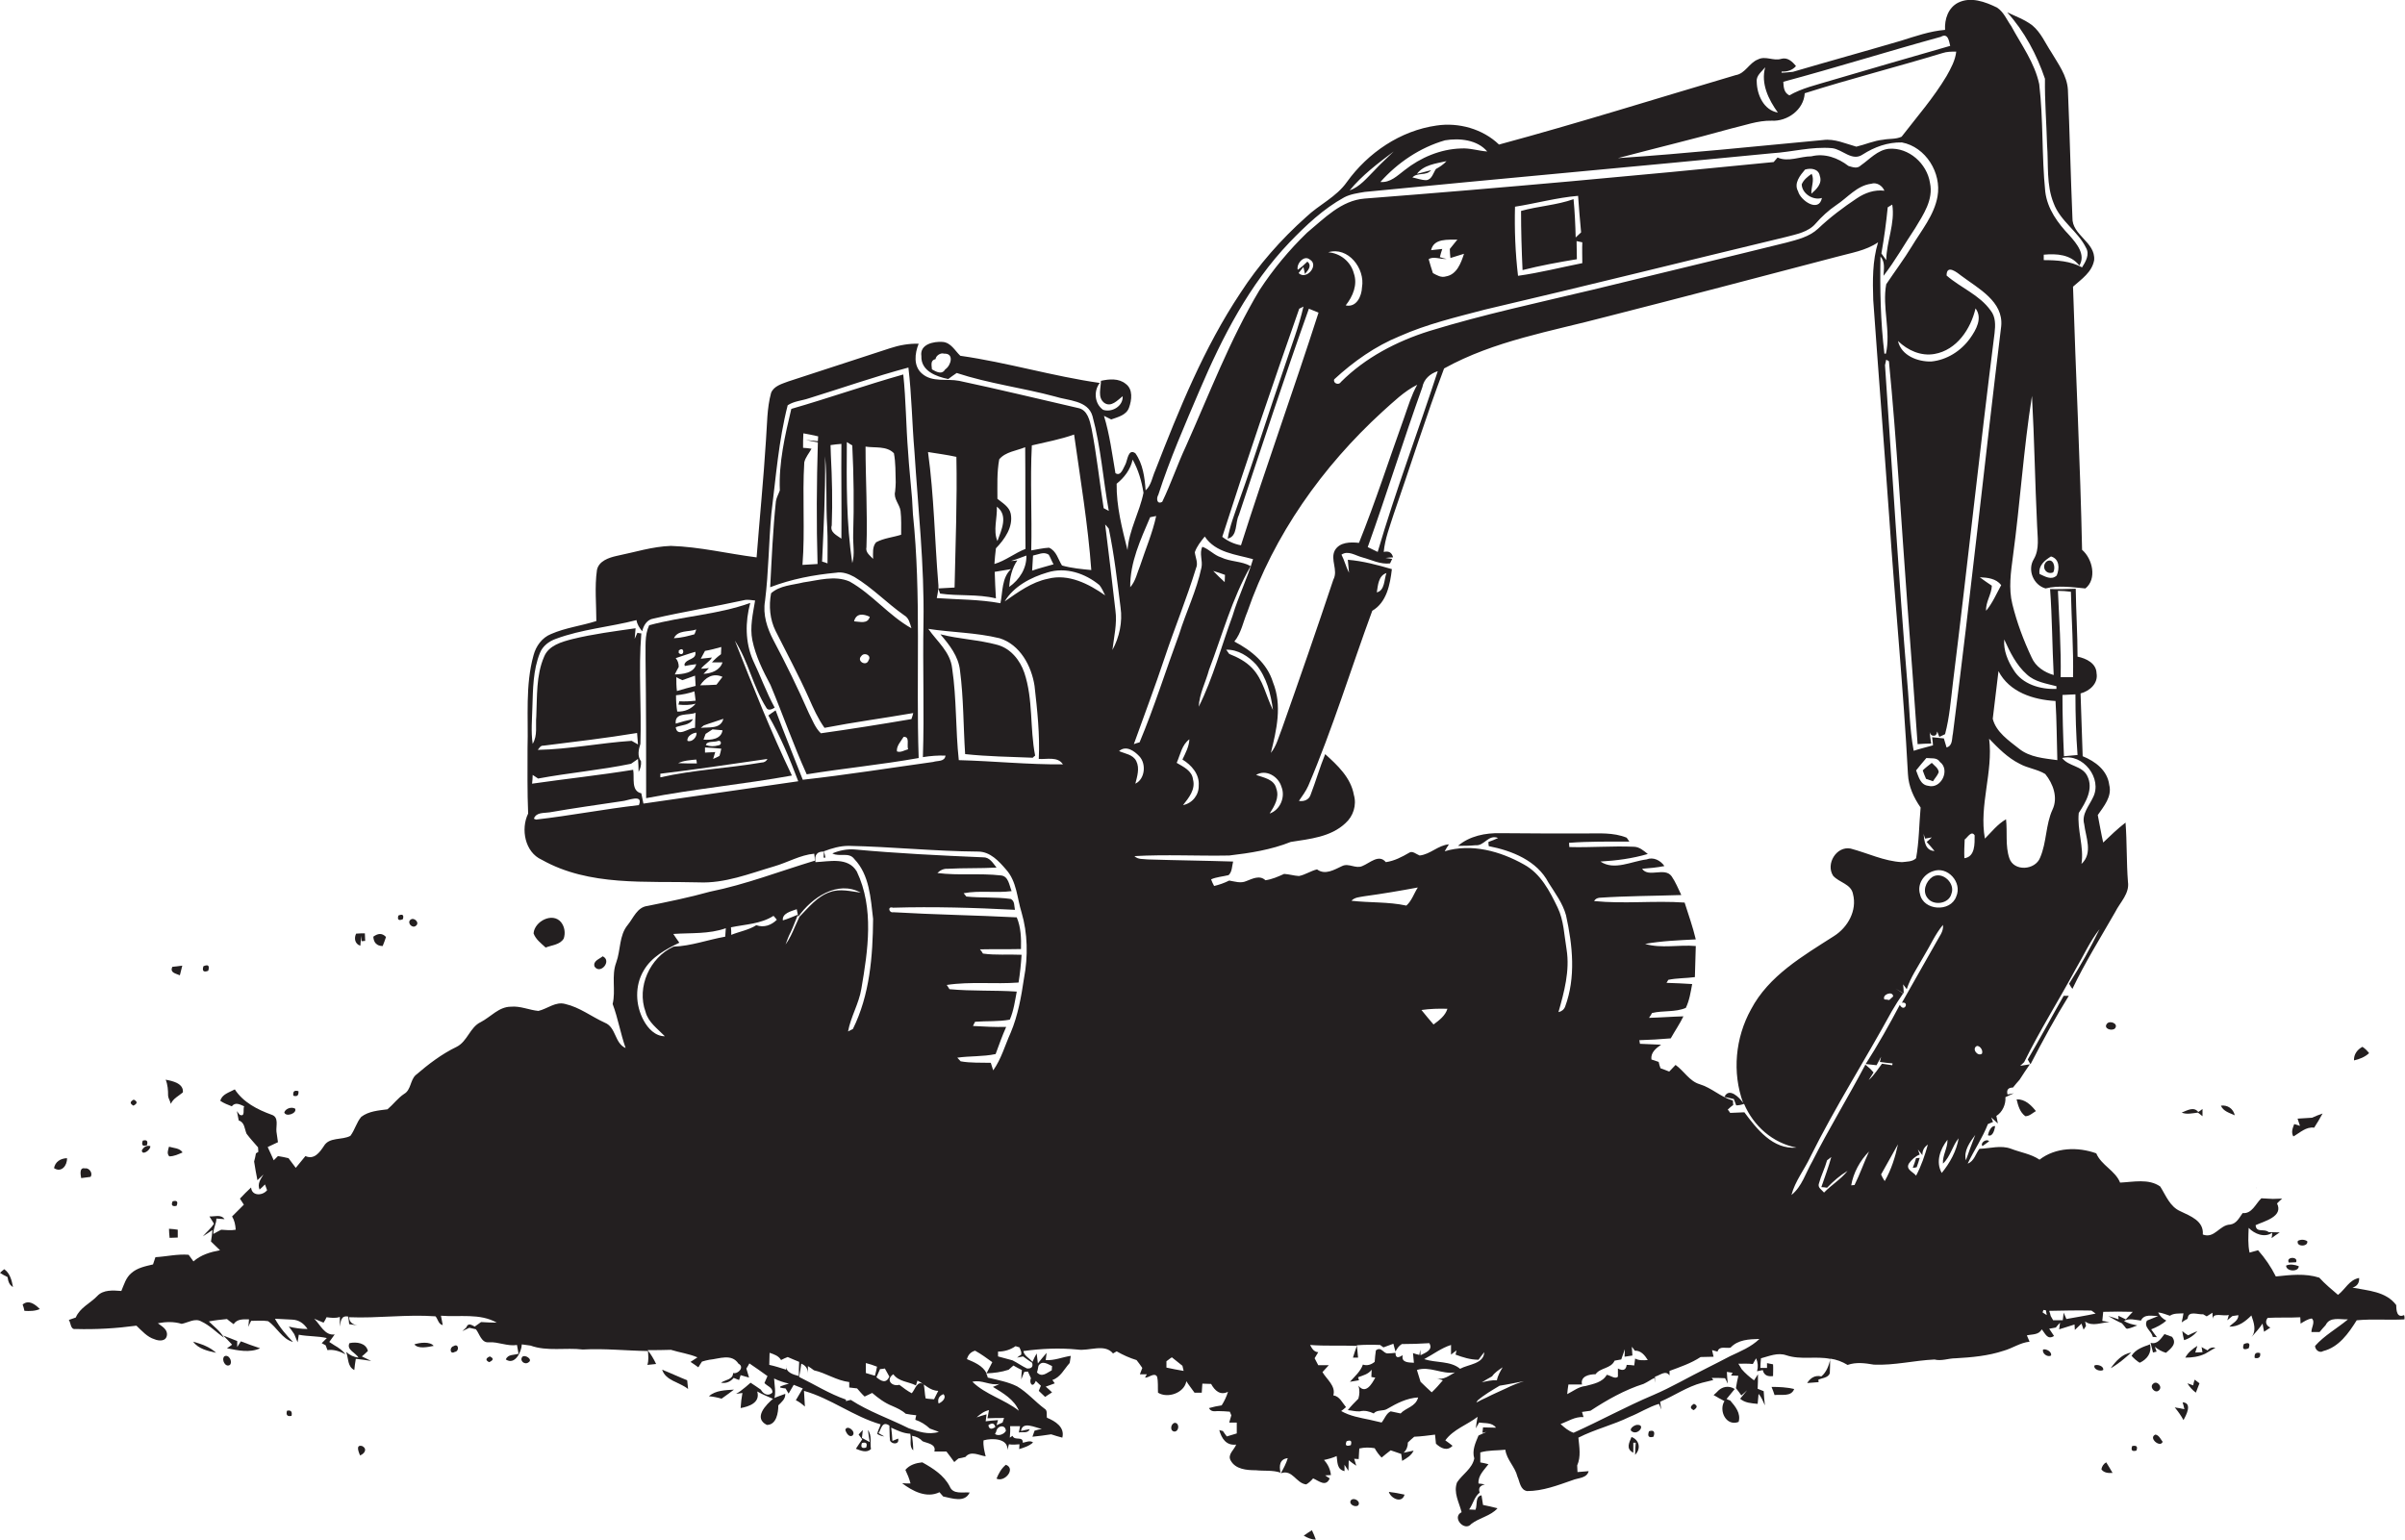 <?xml version="1.0" encoding="utf-8"?>
<!-- Generator: Adobe Illustrator 19.2.0, SVG Export Plug-In . SVG Version: 6.00 Build 0)  -->
<svg version="1.1" id="Layer_1" xmlns="http://www.w3.org/2000/svg" xmlns:xlink="http://www.w3.org/1999/xlink" x="0px" y="0px"
	 viewBox="0 0 796.9 510.2" enable-background="new 0 0 796.9 510.2" xml:space="preserve">
<g>
	<path fill="#231F20" d="M796.6,435.8c-2.4,1.1-2.6-1.6-2.6-3.3c-3.4-4.6-9.5-4.8-14.5-5.8c1.6-0.5,2.3-1.6,2.2-3.2
		c-3.3,0.6-4.6,3.8-7,5.6c-2.1-1.8-4.3-3.6-6.2-5.7c-4.7-1.5-9.6-0.9-14.4-0.4c-1.6-3.2-3.6-6.1-5.9-8.7c-0.7,0.2-2.1,0.6-2.8,0.8
		c-0.6-2.7-0.4-5.4-0.3-8.2c1.9,2,5.3,3.4,7.8,1.6c0,0.5-0.1,1.4-0.2,1.8c0.9-0.7,1.8-1.3,2.7-1.9c-0.9,0-2.8-0.1-3.7-0.1
		c-1.4-1.3-4.1,0.4-4.3-2.3c2.8-1.3,9.3-2.8,7.1-7.2c0.4-0.4,1.2-1.2,1.7-1.6c-0.8,0-2.3,0.1-3.1,0.1c-1.3-0.1-2.5-0.1-3.8-0.2
		c-1.9,1.8-3.1,5.2-6.2,4.9c-1.1,1.5-2,3.5-4.1,3.8c-3.6,0.1-5.2,4.8-9.1,3.3c0.4-4.5-4.1-6.1-7.4-7.7c-3.5-1.5-4.8-5.2-6.7-8.2
		c-3.8-2.7-8.9-1.5-13.3-1.3c-1.6-4-6.2-5.7-7.9-9.7c-6.1-2.2-13.5-2-18.8,2.1c-2.8-1.9-6.3-2.4-9.4-3.6c-3.4-1.3-7-0.1-10.5,0
		c-1.3,1.6-1.7,4.1-3.9,4.9c2.1-4.4,4.9-8.5,6.7-13.1c0.4-0.2,1.3-0.5,1.7-0.7l-0.6-1.5l2.2,2l-0.5-2.5c2-1.2,3.2-3.9,3-6.2
		c0.9-0.4,1.8-0.9,2.8-1.3l-2.1,0.4c-0.4-1.5,0.2-2.3,1.8-2.3c0.7-0.9,1.5-1.8,2.2-2.6c1.1-1.7,2.2-3.4,3.4-5.1
		c-1.1,0.2-2.1,0.3-3.2,0.5l1.3-1.2c5.2-10.6,11.5-20.5,17.1-30.9c2.6-4.4,4.7-9.2,7.9-13.2c-3,6.2-6.4,12.3-10.1,18.1
		c0.3,0.6,0.7,1.1,1.1,1.7c4.2-8.8,9.4-17.1,14.2-25.5c1.6-3.2,4.8-6.1,4.2-10c-0.5-6.5-0.3-13.1-0.8-19.6c-2.6,2-5,4.3-7.4,6.6
		c-0.7-3-1.2-6.1-1.8-9.1c2-2.9,4.8-6.1,3.8-10c-0.6-4.8-4.6-7.8-8.8-9.5c-0.2-6.9-0.5-13.9-0.7-20.8c3-0.8,5.9-3.3,5.3-6.7
		c-0.1-3.3-3.4-4.9-6.3-5.5c0-7.5-0.5-15-0.6-22.5c-2.9,0.1-5.7,0.2-8.5,0.1c0.7,9.5,0.7,19,1.2,28.5c-3.1-0.9-6-2.8-7.3-5.8
		c-2.7-5.7-4.9-11.6-6.4-17.7c-1.3-5.2-0.5-10.6,0.2-15.9c2.4-17.7,3.5-35.5,6.3-53.1c0.8,14.3,1,28.7,1.7,43
		c0.1,3.7,0.9,7.7-1.1,11.1c-2.2,3.6-0.1,8.6,3.9,9.7c4.3-1.1,8.8-0.4,13.2,0c3.9-3.1,2.4-9.8-1.1-12.8c-0.6-29.1-2.1-58.1-3-87.2
		c2.8-2.5,6.3-4.8,7-8.8c0.5-6-7.4-8.2-7.2-14.1c-0.6-14.1-0.9-28.3-1.5-42.4c-0.3-4.7-3.2-8.5-5.5-12.4c-2-3-3.4-6.5-6.3-8.9
		c-2.5-1.9-5.5-3-8.3-4.3c5.7,6.3,9.8,14,12.5,22c-0.1,7.3,0.5,14.6,0.7,21.9c0.5,6.5-0.3,13.3,2.2,19.4c2.2,5.9,8,9.2,10.7,14.7
		c1.3,2.2-0.1,4.6-1.3,6.5c-3.9-2.1-8.3-2.4-12.7-2.4c0-0.5,0-1.4,0-1.8c4.3-0.4,8.9-0.1,11.8,3.6c2.2-3.6-0.9-7.3-3.2-9.9
		c-3.9-4.1-7.4-8.8-8.1-14.6c-1.2-11.8-0.6-23.8-2-35.6c-1.5-7.1-5.9-13-9.3-19.3C665,6.7,664,4,661.7,2.5
		c-3.9-1.9-8.7-3.7-12.9-1.6c-3.3,1.7-4.5,5.5-4.3,9c-5,0.4-9.8,2.1-14.6,3.6C618,17,606,20.3,594.1,23.8c-1.3,0.1-2.6,0.3-3.8,0.3
		l0.1-0.4c1.8,0.1,3.5-0.4,4.7-1.8c-1.2-1.5-2.8-3-4.9-2.4c-2.6,0.8-5.2-1.1-7.7,0.2c-2.9,1.1-4.2,4.7-7.4,5.2
		c-26.1,7.7-52.1,15.9-78.4,23c-5.4-5.2-13.4-7.4-20.7-6.3c-12,1.7-22.7,9-29.7,18.7c-3.5,5-9.2,7.5-13.5,11.6
		c-8.3,7.4-15.8,15.9-21.8,25.2c-12.1,18.2-20.3,38.5-28.2,58.8c-1,2.2-1.3,4.9-3.2,6.6c-0.3-4.3-0.9-8.8-3.4-12.3
		c-2.4-1.7-2.6,2.4-3.3,3.7c-0.7,1.2-1.5,4.1-3.3,2.9c-1.1-6.4-1.9-12.8-3.8-19c0.6,0.3,1.8,0.9,2.4,1.2c2.2-0.8,5-1.4,5.9-3.9
		c0.9-2.5,1.4-6.1-1.1-7.9c-2.3-1.9-5.5-1.6-8.2-1c0,2.4-1.2,5.5,1.1,7.3c2.3,1.6,4.4-0.9,6.1-2.2c0.2,3.3-3.6,5.5-6.5,4.5
		c-2.8-2-3.2-6.2-1.1-8.9c-15.5-2.2-30.7-6.8-46.2-9c-1.8-1.7-3.1-4.4-5.9-4.6c-3-0.2-7.6,0.8-7,4.7c-0.2,4.9,4.9,6.8,8.9,7.6
		c0.9-0.7,1.8-1.3,2.8-2c10.6,3.5,21.8,4.9,32.6,7.8c4.3,1.4,10.9,1.2,12.4,6.5c2.8,10.3,3.5,21,5.4,31.4c-0.4-0.2-1.3-0.7-1.7-0.9
		c-1.4-8.8-2.3-17.6-4-26.3c-0.6-2.7-1.3-6.3-4.5-6.9c-13.1-3-26.2-6.2-39.4-9c-4.1-0.8-8.9,0.6-12.3-2.4c-2.9-2.5-2.4-6.7-1.1-9.9
		c-3.2-0.1-6.5,0.5-9.5,1.5c-11.2,3.7-22.5,7.3-33.7,11c-2.1,0.8-4.8,1.5-5.7,3.8c-1.4,5.1-1.3,10.5-1.7,15.7
		c-0.8,12.9-2.1,25.8-3.1,38.8c-9.5-1.2-18.8-3.5-28.4-3.8c-6.1,0.2-12,2.1-17.9,3.3c-2.7,0.6-6,1.7-6.6,4.7
		c-0.8,5.6-0.2,11.3-0.2,16.9c-5,1.6-10.2,2.2-15,4.3c-3,1.2-5,4-5.8,7c-2.8,10-1.7,20.5-2,30.8c0,7.2-0.1,14.5,0.2,21.7
		c-2.5,5.1-1.1,12.8,4.5,15.3c15.8,8.9,34.5,7,52,7.5c8.7,0.4,16.8-2.9,25-5.3c4.5-1.3,8.7-3.8,13.3-4.2c0.1,0.6,0.2,1.7,0.2,2.3
		c-11.6,3.5-22.9,7.9-34.8,10.3c-6.8,1.9-13.7,3.3-20.6,4.7c-3.5,0.4-4.7,4-6.6,6.3c-2.9,3.5-2.3,8.3-3.8,12.4
		c-1.7,4.5-0.1,9.3-1.2,13.8c1.8,4.8,2.6,9.8,4.3,14.6c-3.7-1.6-3.1-6.9-6.9-8.4c-4.4-2-8.3-5.1-13.1-6.2c-3.2-0.9-5.9,1.6-8.9,2.3
		c-3.1-0.3-6-1.7-9.1-1.4c-4,0-6.7,3.4-10,5.1c-3.6,1.7-4.4,6.4-8,8.2c-5,2.4-9.4,5.8-13.6,9.4c-1.8,1.7-1.5,4.9-3.8,6.2
		c-2.1,1.4-3.6,3.5-5.5,5.1c-3,0.4-6.2,0.6-8.7,2.5c-1.6,1.9-2.1,4.3-3.6,6.3c-2.8,1.5-7,0.3-8.8,3.4c-1.4,2.1-3.2,4.6-6.1,3.3
		c-1.1,1.3-2.1,2.6-3.2,3.9c-0.8-1.1-1.6-2.1-2.4-3.2c-1.2-0.3-2.3-0.5-3.5-0.7c-0.3,0.3-1,1-1.4,1.4c-0.2-0.5-0.7-1.5-0.9-2
		c-0.4-0.8-0.7-1.6-1.1-2.4c1.1-0.5,2.3-1.1,3.4-1.6c-0.1-0.9-0.4-2.6-0.5-3.5c-0.2-1.9,0.9-4.8-1.6-5.6c-4.7-1.7-9.4-4.1-12.2-8.4
		c-1.8,1-4.3,1.6-4.8,3.8c1.2,0.8,2.5,1.3,3.8,1.8c1.2-1.5,2.7-0.6,4.1,0c-0.5,0.9,0.5,3.7-1.5,2.8c-0.2-0.3-0.7-0.9-0.9-1.2
		c0.2,1,0.4,2,0.6,3.1c2,0.6,1.9,2.8,2.6,4.4c1.2,1.6,2.5,3,3.8,4.5c0,0.4,0.1,1.1,0.1,1.5l-0.8,0.5c-0.1,0.7-0.4,2-0.6,2.7
		c0.3,2.1,0.7,4.1,1.1,6.2c0.5-0.5,1.5-1.4,2-1.9c-0.9,1.5-2.1,3-1.3,5c0.5-0.4,1.4-1.3,1.8-1.7c0.2,0.5,0.5,1.4,0.7,1.9
		c-1.5,1.9-5.1,2-5.3-0.9c-1.3,1.2-2.5,2.4-3.7,3.7c0.3,0.5,1,1.5,1.3,2c-1.3,1.3-2.6,2.6-3.9,3.9c0.8,1.3,1.1,2.8,1.2,4.4
		c-1.6,0.3-3.2,0.1-4.8,0c-0.7,0.4-2,1-2.6,1.4c-0.1-1.8,1-3.3,1-5.1c0.7,0,2,0.2,2.7,0.2c-1.2-1.7-3.3-0.8-5-0.9
		c0.5,0.8,1,1.6,1.5,2.4c-1,1.6-2.5,2.8-3.7,4.2c1.1-0.7,2.2-1.4,3.2-2.1c-0.1,1-0.3,2.9-0.5,3.8c1,1,2,1.9,3,2.9
		c-3.2,0.6-6.3,1.5-8.8,3.7c-0.4-0.5-1.2-1.7-1.6-2.2c-3.7-0.3-7.4,0.6-11,0.8c-0.2,0.6-0.6,1.8-0.8,2.4c-2.5,0.6-5.2,1.1-7.2,2.9
		c-1.8,1.5-2.4,3.8-3.3,5.9c-2.7-0.2-6-0.5-8,1.7c-2.3,2.4-5.7,3.8-7.1,7.1c-0.6,0.2-1.7,0.6-2.3,0.8c0.7,0.9,0.5,3.3,2.2,3
		c6.8,0.2,13.5-0.2,20.2-1.1c1.8,1.7,3.6,3.8,6,4.5c1.4,0.6,3.8,0.8,4.1-1.3c0.3-2-1.7-3-3-4c2.6-0.5,5.3-0.6,7.9,0.2
		c2.1-0.4,4.4-2,6.5-0.8c2.8,1.3,5,3.6,7.5,5.4c-1.2-2.2-3.3-3.7-5-5.4c2-0.4,4-0.6,6-0.8c0.7,0.6,1.4,1.1,2.2,1.7
		c1.2-1.8,3.2-1.6,5.1-1.6c0,0.6-0.2,1.9-0.2,2.5c0.2-0.5,0.6-1.5,0.9-2c1.9,0,3.8-0.2,5.6,0.1c3,2,4.6,5.9,8.3,6.9
		c-2.3-2.3-4.4-4.8-6-7.7c1.9,0.1,3.8,0.2,5.8,0.3c2.2,0.1,3.8,1.3,5,3.1c-2.1,0-4.2-0.3-6.2-0.8c0.6,0.8,1.2,1.6,1.8,2.5
		c0.4,0.9,0.7,1.8,1.1,2.7c0.1-0.6,0.3-1.9,0.4-2.5c3.1,0.6,6.2,0.4,9.3,1.1c-0.4,0.4-1.3,1.3-1.7,1.7c0.3,0.2,1,0.5,1.3,0.7
		c0.2,0.4,0.4,1.2,0.6,1.6c2.1-0.3,4.1,0.4,6,1.4c-1-1.3-2.3-2.2-3.7-3c-0.4-0.3-1.3-0.8-1.7-1.1c0.4-0.6,1.3-1.8,1.8-2.5
		c-3.3,0.5-4.8-3.3-6.8-5.2c1,0.4,2.1,0.9,3.1,1.3c0.3-0.4,0.8-1.3,1-1.8c1.5,0.2,3,0.4,4.4-0.1c0,0.8,0,2.4,0,3.2
		c0.3-1.8,0.4-3.8,2.8-3.3c0.1,0.6,0.2,1.9,0.3,2.5c0.7,0.1,2,0.3,2.7,0.4c-1.5-0.3-2.7-1-2.7-2.7c9.5,0.4,19.1-1,28.6-0.3
		c0.8,0.9,1,2.7,2.4,2.9c-0.2-1.1-0.4-2.1-0.6-3.1c6.1,0.5,12.9-0.9,18.5,2.3c-1.7,0-3.5-0.1-5.2-0.2c-0.5,0.4-1.6,1.1-2.1,1.5
		c-1-0.5-2.2-1.4-2.8,0.3c-0.3,0.3-1,0.9-1.3,1.2c0.6-0.3,1.7-0.8,2.3-1.1c0.6,0.1,1.7,0.4,2.2,0.5c1.2,1.5,1.8,4.6,4.3,4.3
		c3.1-0.2,6.1,1.4,9.3,0.9c0.1,0.7,0.4,2.1,0.5,2.9c-1.5,0.5-3.5,0.1-4.2,1.9c3,2,5.2-2.5,5.3-5c0.7,0.1,2.2,0.3,2.9,0.4
		c5.5,2,11.6,0.6,17.3,1.3c7.2-0.4,14.4,0.4,21.6,0.5c0.1,1.5,0.3,3.1-0.2,4.6c0.7-0.1,2.2-0.2,2.9-0.3c-0.8-1.7-1.7-3.2-2.8-4.6
		c2.6,0,5.2,0,7.7-0.1c2.9,0.9,6,1.3,8.8,2.5l-2.3,1.5c0.9,0.6,1.8,1.2,2.6,1.8c0.3-0.5,0.9-1.5,1.2-1.9c0.6-0.2,1.8-0.5,2.4-0.6
		c3.3-0.3,7.4-2.2,9.7,1.3c2.1,1.1-0.1,3.5-1.8,3.1c0,2.2-2.6,2.2-4,3.2c1.7,0.3,3.1-0.3,4.2-1.6c0.4,0.2,1.3,0.5,1.8,0.7
		c0.1-0.4,0.4-1.2,0.5-1.6c0.7,0.2,2.1,0.6,2.8,0.8c-0.3-1-0.6-2-0.9-3c0.3-0.4,0.8-1.3,1-1.7c2,1.3,4,2.8,6,4.2
		c-0.3,0.8-0.7,1.5-1,2.3c0.8,1,2.9,1.5,2.6,3.2c-1.3,1.3-3,0.5-3.8-1c-1.1-0.8-2.2-1.5-3.4-2.3c-1.1,1-2.2,1.9-3.4,2.8
		c-0.3,0.2-1,0.7-1.4,0.9c0.5-0.1,1.6-0.2,2.1-0.3c-0.3,1.6-0.5,3.3-0.6,5c2.8-0.5,6.6-1.8,5.5-5.5c1.8,1,3.7,1.8,5.6,2.6
		c0.7-2.3,0.1-4.6,0-6.9c1.6,0.8,3.2,1.3,4.9,1.7c-0.7,0.2-2.1,0.6-2.8,0.9c0,0.1-0.1,0.3-0.1,0.4c0.4,0.1,1.3,0.3,1.8,0.3l1,1.7
		c0.4-0.7,1.3-2.2,1.7-2.9c0.7,0.3,2.2,0.9,3,1.2c-0.8,1.3-1.5,2.6-2.3,3.9c1.1,0.5,2.1,1.3,3,2.1c-0.1-1.8-0.2-3.5-0.3-5.2
		c8.9,2.5,16.4,8.5,25.4,11.1c-0.3,1.1-1,2.1-1.1,3.2c0.7,0.4,1.4,0.7,2.3,0.8c-0.5-0.3-1.4-0.8-1.9-1.1c0.9-1.2,1.1-4.2,3.6-2.5
		c0.1,1.6,0,3.2,0.2,4.9c0.4,1.3,3.2,1.6,2.7-0.6l-1.9,0.8c-0.1-1.5-0.2-3-0.4-4.4c2,0.9,4,1.9,6.3,2c0.5,1.8-0.5,4.2,1,5.5
		c0-1.6-0.2-3.2-0.4-4.8c1.4,0.2,2.6,0.8,3.5,1.8c1.6,0.7,4.6,0.9,3.9,3.4c1.3,0,2.7,0,4,0c0.9,1.1,1.7,2.3,2.6,3.5
		c0.3-0.3,1-0.9,1.4-1.2c0.6-0.1,1.7-0.3,2.3-0.5c1.8-2.2,4.5-0.5,6.7-0.2c-0.4-1.7-0.9-3.5-0.7-5.3c2.8-0.8,8.2-0.7,7.9,3.2
		c0.1-0.5,0.4-1.4,0.5-1.9c1.2,0.2,2.3,0.1,3.5,0c0,0.4-0.1,1.2-0.1,1.6c1.6-0.5,3.3-1,4.6-2.2c-1-0.8-2.3-0.1-3.4,0.1
		c0.1-2.4-2.7-0.5-3.4-2.3l-0.9,0.6c0.1-1.3,0.2-2.6,0.1-3.8c0.8,0,2.5,0,3.3,0c-0.1,0.5-0.3,1.6-0.4,2.1c1.2-0.3,3,0.4,3.6-1.1
		c-0.7,0.1-2.2,0.4-2.9,0.6c0.5-3.4,4.7-1.1,6.9-0.7c-0.6,0.1-1.8,0.4-2.4,0.6l-0.7,2c2.1-0.2,4.2-0.5,6.2-0.8
		c1.2,0.4,2.5,0.8,3.7,1.1c0.9-3.5-2.4-5.5-5.1-6.6c-0.2-1,0.3-2.4-0.8-3c-3.1-2.3-5.7-5.4-9.1-7.4c-3-1.5-6.4-2.1-9.7-2.9
		c-0.1-0.5-0.3-0.9-0.5-1.4c2.5-0.1,5-0.4,7.4-1.2c0.4-0.4,1.2-1,1.6-1.4c0.7,0.4,2.1,1.2,2.8,1.5c-0.1,0.8-0.2,2.3-0.2,3.1
		c0.3-0.9,0.7-1.7,1-2.5l1.2-0.1c0.2,0.5,0.7,1.6,1,2.2c-0.7,1.6,0.6,3.5,1.6,0.9c0.4,0.4,1.3,1.2,1.7,1.6c-0.2,0.4-0.5,1.2-0.7,1.7
		c0.7,0.7,1.4,1.3,2.1,2c0.7-0.5,1.5-1,2.3-1.5c-0.5-0.5-1.6-1.5-2.1-1.9c0.8-0.3,2.3-0.8,3-1.1l-0.8-1.1c2.7-0.9,3.9-3.6,5.7-5.6
		l0.1-0.4c0.1-0.5,0.2-1.5,0.3-2c-2.8,0.4-5.4,1.6-8.3,1.4c0.1-0.6,0.2-1.8,0.3-2.4c-1,1.2-2,2.3-2.9,3.5c-0.1-0.8-0.3-2.4-0.4-3.3
		c-0.5,0.9-1,1.8-1.4,2.8c-0.9-1.2-2.8-2-3-3.6c5.9-0.8,11.9-1.1,17.9-0.5c3.9,0.6,9-2.1,11.8,1.3l1.2-0.7c2.1,1.2,4.3,2.2,6.6,2.9
		c0.7,0.9,1.3,1.7,1.9,2.6c-0.2,0.5-0.6,1.6-0.8,2.1c0.6,0,1.7,0,2.3,0l-0.6,1.1c1.1,0.2,3.1-1.9,4-0.3c0.4,1.7,0.2,3.5,0.3,5.3
		c3.2,2,8.7,0.1,9.4-3.8c0.8,1.3,1.8,2.5,2.7,3.8c0.8,0,1.6,0,2.4,0c0-0.8,0.2-2.3,0.2-3c1,0,1.9,0.1,2.9,0.1c1.2,2.2,3,3.9,5.6,2.6
		c-0.5,1.6-1.2,3.1-2.1,4.5c-1.4,0.2-2.8,0.5-4.2,0.9c0.6,1.2,1.7,1.1,2.8,1l0.4,0c1.2,0,2.5,0.1,3.7,0.2l0.5,1.2
		c-0.2,0.8-0.5,1.6-0.7,2.4c0.6,0,1.8,0,2.5,0c0,0.9,0,2.7,0,3.6c-1.1,0.3-2.2,0.7-3.3,1c-0.3-0.4-1-1.3-1.3-1.8l-1.2-0.3
		c0.8,2.8,2.3,5.2,5.6,4.8c-0.6,1.7-3,3.3-1.8,5.3c1.6,2.9,5.3,3.2,8.3,3.2c2.7,0.3,5.6-0.1,8.2,0.8c-0.5-2.3-0.3-4.5,2.4-4.8
		c-0.5,1.7-1.4,3.4-2.3,5c3.9-1.4,5,3.3,8.4,3.7c0.9-0.5,1.6-1.2,2.3-2c1.9,0.8,4.2,3,5.5,0c-0.4-0.2-1.1-0.7-1.5-1l1.9-0.1
		c-0.2-1.9-1-3.6-2.3-5c1.4-0.3,2.9-0.7,4.2-1.3c0.3,1.9,0,4.4,2.6,5l0-2.1c0.4,0.7,0.9,1.3,1.3,2c0-0.9,0.1-2.6,0.1-3.5
		c0.6,0.5,1.9,1.4,2.5,1.8c-0.2-0.6-0.5-1.8-0.7-2.3l1.5,0.1c0.1-1.2,0.1-2.4,0.2-3.5c1.7-0.4,3.4-0.4,5.1-0.1
		c0.6,1.1,1.4,2.2,2.3,3.1c1-0.9,2-1.6,3-2.4c1.1,0.4,2.3,0.8,3.5,1.2c0.1,0.6,0.2,1.7,0.3,2.3c1.5-0.9,3-1.7,3.8-3.4
		c-0.8,0.2-2.5,0.5-3.3,0.7c1-1,1.4-2.1,1.4-3.4c0.7-0.7,1.4-1.3,2.1-1.9c2.3-0.1,4.6-0.4,6.9-0.7c0.1,0.8,0.2,2.3,0.3,3
		c1.6,1.5,3.7,2.6,5.5,0.7c-0.6-0.5-1.8-1.4-2.4-1.8c2.7-3.7,7.2-5.1,10.7-7.8c-0.2,1-0.5,2.9-0.6,3.8c0.3-0.5,0.8-1.4,1.1-1.9
		c1.9,0.3,4.3-0.1,5.6,1.7c-1.1,0-3.2-0.1-4.3-0.1l-0.2,1.8l1.3-0.3c-0.9,0.4-1.7,0.8-2.6,1.2c-1,2.4-2.2,4.9-1.4,7.6
		c-0.7,3.4-3.9,5.2-5.7,7.9c-1.3,3.4,0.7,6.7,1.5,9.9c-3.4,1.7,1,6.6,3.2,3.9c2.7-2.1,6.4-2.6,8.7-5.2c-1.6-0.4-3.2-0.8-4.8-1.1
		c-0.1-0.8-0.4-2.4-0.5-3.2c-2.2,0.4-1.3,3.2-2,4.8l-2.1-0.1c1.3-1.8,1.7-4.2,3.5-5.6c-0.5-1.4,0-2.3,1.7-2.7
		c-0.5-0.1-1.6-0.3-2.1-0.3c-0.2-2.7,1.9-4.5,3.3-6.4c-0.7-0.2-2-0.5-2.7-0.6c0-0.8,0-2.4,0-3.3c2.7-0.8,5.5-0.6,8.3-0.9
		c0.4,3.3,3.2,5.6,4,8.9c0.8,1.7,0.9,4.4,3.2,4.8c5.2,0,10.1-1.9,15-3.6c1.9-0.8,4.8-0.6,5.4-3c-0.9,0.1-2.8,0.2-3.7,0.3
		c0-0.5-0.1-1.6-0.1-2.2c1.3-2.9,0.7-6.1,0.4-9.2c5.5-2.8,11.5-4.2,17-6.9c3.3-1.3,6.3-3.3,9.7-4.3c0.2,0.5,0.6,1.5,0.8,1.9
		c-0.2-0.9-0.3-1.7-0.4-2.6c4.7-2,8.9-5,13.9-6.3c1.2-0.3,2.5-0.6,3.7-0.9l-0.5-0.7c1.4,0,2.9,0,4.4,0.1c0.2,0.4,0.7,1.3,0.9,1.8
		c-0.1-1-0.3-3-0.3-3.9l1.9,0.3l-0.5,0.9c0.6,0,1.8,0.1,2.4,0.1c-0.3,1.3-0.6,2.7-0.8,4.1c0.5,0.6,1.4,1.8,1.8,2.4
		c0.5-0.4,1.5-1.3,1.9-1.7c-0.8,0.9-1.5,1.9-2.3,2.8c1.6,1.4,3.7,1.5,5.8,1.7c0.1-0.8,0.2-2.5,0.3-3.3c1,1.1,1.5,2.5,2.1,3.8
		c-0.2-1.6-0.3-3.2-0.4-4.7c-0.5-0.2-1.5-0.6-2-0.8c0.1-1.6,0.1-3.2,0.1-4.8c-0.3,0.5-1,1.5-1.3,2c-1.5-1.1-2.9-2.3-4.1-3.7
		c-0.3-0.5-0.8-1.4-1.1-1.8c1.6,0,3.2-0.1,4.8,0.1c0.3-0.5,0.8-1.5,1.1-1.9c0.6,1.4,0.7,2.9,0.3,4.3c0.5-0.1,1.4-0.3,1.9-0.4
		c0.4,1.8,1.7,2.2,3.4,2c0-1.3,0.1-2.6,0-3.9c-0.5-0.1-1.5-0.3-2-0.4c0,0.4,0,1.2,0,1.6c-0.6,0-1.6,0-2.2,0c0-0.8,0.1-2.4,0.2-3.2
		c2.7-0.7,5.5-2,8.4-1c4.8,1.6,9.8,0.2,14.6,1.2c-0.5,2.2-1.3,4.4-3,5.8c-2.1-0.5-3.6,0.5-4.7,2.2c1.3-0.1,2.5-0.2,3.8-0.3l-0.1-0.8
		c1.3-0.6,3.2-0.6,3.8-2.1c0.1-1.6,0.1-3.3,0.1-4.9c2.1,0.3,4,1,5.8,2.1c2.8-1,5.8-0.6,8.7-0.1c6.8,0.3,13.4-1.4,20.1-1.7
		c2.3,0.6,4.6-0.4,6.9-0.4c5.4-0.3,10.9-0.8,16-2.5c2.9-0.8,5.5-2.7,8.6-3c-0.2-0.5-0.7-1.6-0.9-2.1c1.7-0.4,4-0.1,4.9-2
		c1.1,1.1,1.8,3.7,4.1,2.2c-0.4-0.6-1.2-1.8-1.6-2.4c0.5-0.1,1.6-0.3,2.2-0.4c0.3-0.4,1-1.2,1.4-1.6l-0.3,2.2
		c1.7-0.5,3.4-1.1,5.1-1.6l0.1,1.8c0.5-0.5,1.7-1.6,2.2-2.1c0.2,0.5,0.5,1.5,0.7,2l0.8-1.2c-0.1-0.4-0.2-1.2-0.3-1.5
		c2.4,1.8,5.4,0.3,8.1,0.2c-0.6-0.1-1.8-0.3-2.4-0.4c0.1-0.8,0.2-2.3,0.3-3c3.3-0.1,6.5-0.1,9.8,0c-0.6,0.6-1.7,1.8-2.3,2.5
		c-0.9-0.4-1.7-0.8-2.5-1.2l0.1,1.2c-1.1-0.4-2.3-0.8-3.4-1.1c1.5,0.9,2.9,1.7,4.5,2.4c0.4,0.4,1.1,1.3,1.4,1.7l0.4,0.1
		c1.2-0.2,2.2-0.7,3.3-1.1c-1.5-0.3-3.1-0.6-4.4-1.5c1.8-1,3.7-0.3,5.6-0.1c1.1-2.3,3.7-1.5,5.7-1.5c-1.2,0.5-2.5,1-3.7,1.5
		c-1.2,2.3,1.6,3.4,1.9,5.4l1.4,0.1c-0.5-0.6-1.4-1.9-1.9-2.6c1.8-0.7,3.6-1.6,5-2.9c-1.2-0.6-2.1-1.5-2.7-2.7
		c1.3,0.1,2.6,0.7,3.9,1.1c1.3-0.9,3-0.7,4.5-0.8c-0.1,0.7-0.4,2.2-0.6,3c0.4-0.3,1.3-0.9,1.8-1.1l0.2-0.3c0.3-2.6,3.4-1.1,5.1-1.3
		c0.3,0.2,0.9,0.5,1.2,0.7c0.5-0.3,1.4-0.9,1.9-1.2c0,0.6,0.1,1.9,0.1,2.5c-0.3-3,3.7-1.1,5.3-1.8c-0.1,0.5-0.3,1.4-0.5,1.8
		c0.4-0.3,1.2-1,1.7-1.4l2-0.3c0,1.9-1.9,2.6-3,3.8c3,0.1,5.3-1.7,7.3-3.7c0.8,2.3,1.8,5.1,0,7.2c1.3-1.4,2.6-2.9,3.7-4.5
		c0.1,0.7,0.4,2,0.5,2.7c0.7-0.5,1.4-0.9,2.1-1.4c-1.4-0.5-1.9-2-0.9-3.2c3.6-0.2,7.2,0,10.8-0.2c0,0.5,0.1,1.6,0.1,2.1
		c1.2-0.7,2.3-1.5,3.7-1.7c1.3,1.1-0.2,3.1-0.1,4.5c0.7,0,2,0,2.7,0c0.6-0.8,1.3-1.5,2-2.3c1.4-2.9,4.8-1.8,7.4-1.9
		c-3.6,3-7.8,5.3-10.9,8.8c0,1.3,1.5,2.5,2.7,1.7c5.2-1.3,8.4-5.9,11.1-10.2c5.2-0.5,10.5,0,15.8-0.3
		C796.8,436.5,796.7,436.1,796.6,435.8z M679.6,184.4c2.8,0.8,2.9,3.9,1.9,6.3c-1.8,1.7-3.9,0.3-5.7-0.5
		C675.4,187.4,677.5,185.7,679.6,184.4z M313.2,122.4c-1.1,1.9-3,0.8-4.4,0c-0.1-1.4-0.6-3,1.2-3.4c0.1-1.2,1.8-2.2,2.8-1.8
		C316.3,117,315.1,121.2,313.2,122.4z M240.3,310.4c-5.7,1-11.3,3.1-17.1,3.3c-7.9,3.6-12.3,13.4-9.3,21.6c0.9,3.5,4,5.6,6.4,8.1
		c-3.2,0-5.6-2.6-7-5.2c-2.8-5.1-3-11.6,0-16.6c2.6-4.5,7.3-7,11.8-9.2c-0.5-0.7-1.5-2.1-2-2.9c5.8-0.4,11.8,0.1,17.4-1.9
		C240.5,308.3,240.3,309.7,240.3,310.4z M344.1,452.6c1.2-1.9,3-0.6,4.5,0.1l-0.1,1.4c-1.6,0.8-3.2,2.5-4.9,0.7
		C343.8,454.3,344,453.1,344.1,452.6z M656.7,349.2c-1.5,1-3.5-1.8-1.6-2.6C656.2,346.6,657.2,348.2,656.7,349.2z M656,191.3
		c2.6,0.1,5.4,0.4,7.1,2.6c-1.6,2.9-2.9,6-5,8.5c-0.2-2.9,1.8-5.4,1.9-8.3C658.7,193.2,657.3,192.3,656,191.3z M680.1,268.3
		c-2.3,5-1.9,10.8-4.1,15.9c-1.6,4.2-8.7,4.7-10.2,0.2c-1.4-4.1-0.6-8.6-1.1-12.9c-2.8,1.6-4.8,4.2-7,6.4c-2-11,2.8-22.1,1.4-33.1
		c3,3.1,6.1,6.3,10.1,8.3c2.7,1.5,5.9,1.8,8.5,3.4C680.3,259.7,682,264.3,680.1,268.3z M693.5,264.3c-1.3,2.8-3.8,5.5-2.9,8.8
		c0.5,4.3,3,9.6-0.9,13.2c0.9-5.7-1.5-11.3-0.9-16.9c2.3-3.5,5-8,2.8-12.3c-1.7-3.4-6.2-3.1-8.3-5.9
		C690.1,249.5,696.8,258,693.5,264.3z M688.4,250.2c-1.5,0.1-3,0.3-4.5,0.4c-0.3-6.8-0.5-13.5-0.5-20.3c1.4-0.1,2.8-0.1,4.3-0.2
		C687.7,236.9,687.9,243.5,688.4,250.2z M686.2,196.1c0.2,9.4,0.9,18.9,0.7,28.3c-1.4,0-2.8,0-4.1,0c0.2-9.5-0.5-19.1-0.9-28.6
		C683.3,195.8,684.7,195.9,686.2,196.1z M669,248.1c-3.4-2.7-7.6-5.5-8.7-9.9c0.6-5.3,1.3-10.5,1.9-15.8c3.6,7,11.6,9.5,18.9,9.9
		c0.4,6.5,0.4,13,0.6,19.6C677.4,251.3,672.6,251,669,248.1z M664.1,211.9c1.9,4.2,4,8.5,7.5,11.6c2.7,2.5,6.4,3,9.8,3.9l0,0.9
		c-5.3,0.2-11.3-1.5-14.2-6.3C665.3,219.1,663.8,215.5,664.1,211.9z M649.9,91.4c5.6,4.2,14,8.5,13.2,16.7c-5.5,45-10.2,90-16,135
		c-0.4,1.7,0,4-2.1,4.6c-0.2-0.8-0.7-2.2-0.9-3c-1-0.1-3-0.3-3.9-0.4c0.1,0.7,0.3,2,0.3,2.7c-2.1,0.6-4.3,1.1-6.4,1.8
		c-1.4-7.4-1.4-15-2.1-22.5c-2.9-35.1-5-70.2-7.4-105.3c0.1-0.4,0.3-1.3,0.4-1.8c0.2,0.1,0.7,0.4,0.9,0.5
		c2.6,26.8,4.1,53.7,6.1,80.5c1.2,15.5,2.3,30.9,3.4,46.4c1.1-0.1,3.4-0.2,4.5-0.2c-0.2-1.3-0.4-2.6-0.5-3.8c0.3,1.1,1,1.4,1.9,1.1
		l0.4-0.5l0.2-0.8c0.2,0.5,0.5,1.3,0.7,1.8c0.5-0.2,1.4-0.7,1.9-0.9c1.5-5.6,1.9-11.3,2.6-17c4.8-38.6,8.9-77.3,13.8-115.9
		c0.3-2.6,0.4-5.4-1.3-7.5c-3.7-5.2-9.9-7.5-14.6-11.6C645,87.4,648.6,90.4,649.9,91.4z M641,282c-3.1-0.1-3.4-3.3-3.6-5.7
		c0.1,0.4,0.3,1.2,0.5,1.6c0.5-0.1,1.6-0.3,2.2-0.4c-0.4,0.4-1.3,1.2-1.7,1.5C639.3,280,640.2,281,641,282z M638.9,260.4
		c-2.6-0.3-3.2-3.1-4-5.1c1.1-1.4,2.3-2.8,3.4-4.1c1.6,0.2,3.5-0.3,4.5,1.3C646.3,255.1,643.2,261.6,638.9,260.4z M640.5,288.7
		c4.8-1.8,9.8,3.7,7.7,8.4c-1.9,5.3-10.9,4.7-12-0.8C635.2,293,637.4,289.7,640.5,288.7z M628.9,113c3.2,3.1,7.6,5.1,12.1,4.3
		c7.4-1.3,12-8.3,13.6-15.1c2.4,3.2,0.2,7.1-1.8,9.9c-3,4.2-7.7,7.2-12.9,7.7C635.5,119.9,630,117.9,628.9,113z M643.1,12.2
		c2.4-1.4,2.7,1.4,3.1,3c-13.2,3.8-26.4,7.6-39.6,11.5c-4.6,1.4-9.5,2.5-13.7,4.9c-1.8-0.9-1.9-2.7-2-4.5
		C608.4,22.4,625.6,17,643.1,12.2z M584.9,22.3c-1.5,5.4,1.1,10.7,4.2,15c-4.7-0.8-6.9-5.9-7-10.1C581.8,25.1,583.7,23.8,584.9,22.3
		z M573.6,42.6c4.4-1,8.8-2.7,13.4-2.6c5.2,0.3,10.7-3.6,11-9.1c15.1-4.8,30.5-8.7,45.6-13.3c1.5-0.5,3-0.5,4.6-0.5
		c-0.3,2.9-1.8,5.6-3.2,8.1c-4.3,7.2-9.8,13.5-14.9,20.1c-1.9,0.9-4.1,0.6-6.1,1c-3.1,0.3-5.9,1.6-8.9,2.3c-3.6-1-7.2-2.7-11-2.2
		c-22.7,2.1-45.3,4.5-68,6C548.5,49.1,561.1,46.1,573.6,42.6z M478.8,46.5c4.8-0.8,10.7-0.2,14,3.7c-2.9-0.2-5.8-1.2-8.7-1
		c-6.8,0.2-13.4,3-18.7,7.2c-2.4,1.8-4.7,4.2-8,3.9C463.1,53.9,470.5,48.9,478.8,46.5z M469.5,57.6c2.3-3,6.3-3.4,9.8-4.2
		c-1,1.1-2.2,1.9-3.5,2.6c-0.9,1.3-1.3,3.5-3.2,3.7c-1.6,0-3.1-0.6-4.6-0.9c1.7-1.8,4.6-0.4,6.2-2.4C472.5,56.8,471,57.3,469.5,57.6
		z M461.8,50.2c-2.1,2.1-4.4,4.1-6.4,6.3c-2.5,2.5-4.8,5.4-8.2,6.6C451.3,58.1,456.6,54.1,461.8,50.2z M383.8,164
		c3.8-11.8,8.8-23.2,13.7-34.7c7.5-17.6,16.5-35.1,29.8-49c5.4-5.6,11.2-11.1,18.1-14.9c2.1-1.1,4.5-1.4,6.8-1.8
		c44.9-4.4,89.9-8.4,134.8-12.8c6.7-0.4,13.3-2.3,20.1-1.7c3.4,0.4,6.6,4.5,10.1,2.1c3.9-2.5,8.3-4.1,13-4
		c7.9,1.5,13.2,10.1,11.8,17.9c-1.1,6.2-5.3,11.2-8.5,16.5c-2.6,4.3-5.7,8.4-8.5,12.6c-1.4,7.6,1.6,15.6-0.1,23l-0.5,0
		c-1.3-10.7-1.5-21.5-1.3-32.2c1.6,1.8,1.1,4.2,1,6.4c3.9-5,7-10.6,10.5-15.8c2.7-4.5,6.1-9.4,4.9-15c-1-6.4-7-11.8-13.6-11.3
		c-3.8,0.4-6.4,3.5-9.3,5.5c-1.2,1.2-2.7,0.6-4.1,0.2c-3.5-2.7-7.9-4.3-12.3-3.2c-3.7,0-7.7,2-11.2,0.4c-0.3,0.4-1,1.1-1.3,1.5
		c-45.1,4.5-90.3,8.6-135.5,12.1c-7.8,0.6-13.4,6.6-19.1,11.3c-6,5.8-11.3,12.2-15.8,19.1c-9.8,16.4-16.6,34.4-24.4,51.8
		c-2.8,6-4.9,12.3-7.8,18.3C383.3,167.3,383.1,165.1,383.8,164z M441.8,192.1c-5.5,16.5-11.2,32.9-17,49.3c-1.1,2.7-1.8,5.8-3.7,8.1
		c1.9-7.6,3.8-15.8,0.7-23.4c-1.9-6.3-7.2-10.6-12.8-13.5c2.3-2.8,2.9-6.5,4.3-9.8c8.8-25.5,24.9-48.2,44.8-66.4
		c3.6-3.2,7.1-6.7,11.5-8.9c-1.9,3.4-3,7.1-4.3,10.8c-5,13.9-9.5,27.9-15,41.6c-2.8-0.3-6.4-0.3-8,2.5
		C440.7,185.5,443.5,188.9,441.8,192.1z M422.9,261.3c-0.7-3.1-4.2-3.6-6.7-4.5c3.3-2,7.4,0.5,8.4,3.9c1.4,3.4-0.4,7.7-3.9,8.9
		C422.3,267.1,424,264.3,422.9,261.3z M414.4,187.6c-3-1.7-6.7-1.4-9.8-2.9c-2.3-0.7-3.9-2.7-6.2-3.5c-1.1,2.2,0.2,4.6-0.3,6.9
		c-1.6,7.6-5.1,14.7-7.4,22.1c-4.4,11.9-8.2,24.1-13.1,35.8c-0.5,0.1-1.4,0.4-1.9,0.6c3.4-9.5,7-19,10.2-28.6
		c3.3-9.9,7.3-19.6,10.4-29.7c0.8-1.7-0.2-3.5-0.4-5.3c0.7-2,2-3.6,3.3-5.2c3.6,5.4,10.3,5.9,16,7.5c-1.9,6.4-4.9,12.4-6.8,18.8
		c-3.7,10-6.4,20.5-11.2,30.1c0.2-4.3,2.3-8.1,3.4-12.2C405,210.5,408.2,198.4,414.4,187.6z M402,189.2c1.3,0.4,2.6,0.8,3.9,1.3
		c0,0.6-0.1,1.8-0.1,2.4C404.5,191.7,403.2,190.5,402,189.2z M395.3,258.3c-0.3-2.9-3.2-4.2-5.4-5.5c1.2-2.7,1.7-6,4.2-7.8
		c-0.1,2.4-1.3,4.6-2.3,6.7c3,1.8,5.7,4.9,5.4,8.6c0.1,3.1-2.1,5.9-5.2,6.5C393.9,264.4,396.2,261.6,395.3,258.3z M433.2,86.7
		c-1,1-2,1.9-3.2,2.7c-0.5-2,2.1-5,4-3.4c3.2,1.8-1.1,7-3.7,4.5c0.5-0.7,1-1.3,1.6-2l0.5,2.3C433.5,89.5,434.8,88,433.2,86.7z
		 M430.5,102.3l1.4-0.7c-1.5,6.6-4,13-6.1,19.4c-5.2,15-9.9,30.2-15.3,45.2c-1.4,4.1-3,8.1-3.7,12.3c3.4-0.8,2.4-5.3,3.7-7.8
		c7.6-22.8,15.1-45.7,23.2-68.4c0.8,0.3,2.4,1,3.2,1.3c-8.3,25.8-17.5,51.3-25.7,77.1c-2.3-0.4-4.4-1.4-6.2-2.8
		C413.1,152.6,421.7,127.4,430.5,102.3z M416.2,220.2c3.5,4.2,4.9,9.8,5.6,15.1c-2.3-4.6-3.2-10-6.9-13.9c-2.1-2.2-4.8-3.6-7.6-4.7
		c-0.2-0.3-0.7-1-1-1.4C410.2,215.2,413.7,217.5,416.2,220.2z M448.6,90.6c-1-3.9-4.5-6.7-8.5-7c6.6-2,12.3,5.4,11.2,11.6
		c-0.1,2.9-1.8,6.8-5.4,6C448.3,98.2,449.9,94.3,448.6,90.6z M471.3,128.3c0.5-2.7,2.6-4.5,5.1-5.3c-6.5,20-14,39.7-19.9,59.9
		c-1.1-0.5-2.2-1.1-3.3-1.6C459.5,163.7,465,145.9,471.3,128.3z M473.6,109.7c-10.8,3.4-21.2,8.8-29.3,16.9
		c-0.7,1.2-2.7,0.4-2.2-0.9c6.4-5.9,13.6-11,21.7-14.3c9-4,18.7-6.3,28.2-8.8c33.4-7.8,66.6-16.1,99.9-24.1c3.4-0.9,7.3-1.6,9.7-4.4
		c2-2.3,4.3-4.4,6.8-6.1c3.8-2.5,6.9-6.5,11.6-7.1c1.8-0.6,3.7,0.6,4.4,2.3c-3.3-0.4-6.4,0.7-9.1,2.5c-4.5,3-8.9,6.3-12.9,10.1
		c-2.9,2.7-6.8,3.6-10.5,4.6c-21.4,5.3-42.8,10.4-64.1,15.6C509.8,100.3,491.5,104.2,473.6,109.7z M477.1,85.2
		c0.2-0.9,0.5-1.8,0.8-2.7c-0.9,0.1-2.8,0.3-3.7,0.4c0.9-4,5.6-3.4,8.7-3.5c-0.8,1-1.7,2.1-2.5,3.1c0,0.8,0.1,2.3,0.2,3
		c1.5-0.5,3-0.9,4.5-1.4c-1,3.1-2.4,6.9-6,7.5c-1.6,0.5-3-0.4-4.3-1.1c-0.5-1.5-1-3.1-1.4-4.6c1.5-1.1,4,0.1,5.9-0.1
		C478.7,85.7,477.6,85.4,477.1,85.2z M504.5,89.5c5.9-1.5,11.9-2.6,18-3.6c0-2-0.1-4-0.1-6c0.5,0.1,1.4,0.3,1.9,0.4
		c-0.1,2.3,0,4.6,0,6.9c-7.1,1.4-14.1,3.2-21.3,4.2c-0.9-7.6-1.2-15.3-1-22.9c7-1.1,13.8-3,20.9-3.6c0.3,4,0.6,8.1,1,12.1
		c-0.6,0.6-1.2,1.1-1.8,1.7c-0.1-4.2-0.3-8.5-0.7-12.7c-5.6,2-11.7,2.3-17.4,3.9C504,76.5,504.2,83,504.5,89.5z M600.3,57.6
		c-1.3,0.9-2.7,2-3.3,3.5c0.1,3.1,3.8,5.4,6.7,4.5c-1,5-7.1,0.9-7.9-2.2c-1.5-2.7,0.7-5.3,2.3-7.2c1.9-0.6,4.5-0.3,4.9,2.1
		c0.9,2.5-1.1,4.4-2.8,5.9C600.1,61.9,601.3,59.7,600.3,57.6z M625.5,68.7c0.4-0.2,1.1-0.7,1.5-0.9c1,6.2-1.9,12.2-2,18.4
		c-0.5-0.7-1.1-1.5-1.6-2.2C624.3,78.9,625,73.8,625.5,68.7z M381.1,171.4c0.5-0.1,1.5-0.3,2-0.4c-1.2,5.6-3.5,10.9-5.3,16.4
		c-1,2.4-1.5,5.2-3.3,7.2C374.4,186.3,378,178.7,381.1,171.4z M375.3,152.3c1.9,3.4,3,7.2,3.6,11c-1.3,6.5-4.8,12.3-5.3,19
		c-1.8-7.2-3.7-14.5-3.6-22C372.5,158.3,374.6,155.6,375.3,152.3z M341.9,147.6c4.7-1.1,9.5-2,14-3.6c2.1,14.9,4.6,29.8,5.7,44.9
		c-3.2-0.3-6.5-0.6-9.7-1.5c-1.3-2-1.8-4.8-4.3-5.9c-2,0.1-4,0.6-5.9,0.9C342,170.8,341.3,159.2,341.9,147.6z M349.1,187
		c-2.4,0.7-4.8,1.3-7.1,2.1c0.1-1.7,0.2-3.3,0.3-5c1.7-0.3,3.5-1.4,5.2-0.3C348.1,184.8,348.5,186,349.1,187z M335,185.9
		c1.7-0.5,3.4-1.2,5.1-1.8c0.1,4.3-2.3,8-5.7,10.4c0.2-3.1,0.9-6.2,2.7-8.8C336.6,185.8,335.6,185.9,335,185.9z M330.3,167.9
		c3.9,2.9,1.5,7.8,0.2,11.4C329,175.8,330.5,171.7,330.3,167.9z M330,181.7c2.9-3,5.8-7.1,4.9-11.5c-0.5-2.3-2.7-3.5-4.4-4.9
		c0-4.4-0.2-8.8,0.6-13.1c2.1-2.5,5.7-2.8,8.6-4c0.1,11.2,0,22.5,0.1,33.7c-3.6,1.4-6.6,3.9-10.3,5
		C329.6,185.2,329.8,183.4,330,181.7z M316.9,151.4c0.3,14.4-0.3,28.8-0.6,43.3c-1.8,0.1-3.6,0.2-5.4,0.3l0.6,1.7
		c6.1,0.9,12.4,0.1,18.5,1.6c-0.2-2.9-0.3-5.9-0.4-8.8c1.8-0.3,3.6-0.6,5.4-0.9c-3.1,2.9-2.7,7.4-3.5,11.3c-7-1.3-14.1-1.2-21.1-1.7
		c0.3-1.6,0.7-3.2,0.5-4.8c-1.2-14.5-1.4-29.1-3.4-43.6C310.6,150.3,313.7,150.7,316.9,151.4z M211.7,266.8
		c-11.4,1.3-22.7,3.5-34.1,4.8l-0.7-0.3c0.8-2.2,3.3-1.8,5.2-2.1c8-1.4,16-2.5,24-3.7C207.9,265.4,213.3,262.9,211.7,266.8z
		 M266,258.4c-3-7.7-6.1-15.3-9-23c-0.8,0.5-1.6,1.1-2.4,1.7c4,6.9,7.1,14.4,9.9,21.8c-17.1,2.5-34.2,4.9-51.3,7.4
		c-0.2-1.1-0.5-2.3-0.7-3.4c-3.5-0.8-2.2-5.2-2.7-7.8c-11.1,1.8-22.4,3-33.5,4.6c0.1-0.7,0.2-2.2,0.2-2.9c0.5,0.3,1.4,0.9,1.8,1.2
		c10.2-1.9,20.6-2.8,30.8-4.9c0.6-0.4,1.7-1.2,2.3-1.6c0.1,1.1,0.2,3.2,0.2,4.3c0.6-1.1,0.9-2.2,0.8-3.5c-1.3-1.8-0.8-3.9-0.2-5.8
		c0.4-12.2-0.7-24.5,0.3-36.6c-0.3,0-1-0.1-1.3-0.2c-0.2,0.5-0.7,1.5-0.9,2c0.1-0.9,0.2-2.6,0.3-3.5c-7,1-14.1,1.9-21,3.6
		c-3.5,0.9-7.8,2.1-9.3,5.8c-2.7,6.2-2.3,13.2-2.6,19.8c-0.3,3,0.5,6.3-1.2,9.1c-0.6-4-0.2-8.1-0.1-12.1c0.2-6,0.2-12.3,2.5-18
		c0.9-2.3,3-3.9,5.3-4.7c8.6-3.2,17.8-3.9,26.7-6.2c0.2,1.4,1,2.6,1.9,3.7c0.4-1.9,1.6-3.9,3.7-4.2c9.9-2.3,20-3.9,30-6.1
		c1.2-0.3,2.5,0,3.7,0.1c-0.7,4.3-1.8,8.8-0.9,13.2c1.1,5.3,3.5,10.1,6,14.8c4.1,9.8,7.6,19.9,12,29.6c12.3-2,24.8-3.2,37.1-5.4
		c-0.9-26.9,0.9-53.9-1.9-80.8c-0.1-1.8-0.2-3.5-0.3-5.3c-0.4-5.1-1-10.2-1.3-15.3c-0.7-8.6-0.7-17.2-1.6-25.7
		c-12.4,3.5-24.6,7.8-37.1,11.4c-2.1,8.8-4.2,17.9-3.8,27c-0.4,1.2-1.1,2.3-1.3,3.6c-1,9.5-1.4,19-1.9,28.5c7-2.7,14.4-4.1,21.8-4.8
		c2.1-0.4,4.3,0.4,6.1,1.4c6,3.6,10.8,8.7,16.5,12.7c1.6,0.9,1.9,2.7,2.4,4.3c-7.5-4.2-13-11.3-20.5-15.5
		c-4.9-2.1-10.3-0.4-15.3,0.3c-3.6,0.9-7.8,1-10.7,3.6c-0.8,4.2-0.4,8.7,1.5,12.5c3.7,7.4,7.6,14.6,11,22.2c1.5,3.4,3,6.8,5.2,9.9
		c9.8-1.9,19.6-3.2,29.4-4.9c-0.1,0.5-0.4,1.5-0.6,2C292,240,282,241.6,272,243c-1.9-1.8-2.8-4.4-4-6.7c-3.6-8.2-7.5-16.2-11.7-24.1
		c-2.1-4-3.6-8.5-2.8-13.1c1.2-9.6,1.2-19.3,2.1-29c1.5-12,2.4-24.1,5.4-35.8c2.1-1.4,4.7-1.5,7-2.3c11-3.4,21.8-7.2,33-10.2
		c1.1,9.2,1.2,18.5,2,27.8c1.2,18.8,3.3,37.6,3,56.5c-0.3,14.9,0.3,29.9-0.2,44.8c2.5-0.4,5-0.6,7.5-0.5c-0.3,2.1-2.6,1.6-4.1,2.1
		C294.8,254.5,280.4,256.8,266,258.4z M178.2,248.5c0.5-0.6,0.9-1.5,1.9-1.4c10.4-1.3,20.7-2.5,31-4.2c0.1,1,0.2,2.9,0.3,3.8
		c-0.5-0.3-1.6-0.9-2.1-1.2C198.8,246.2,188.6,248.3,178.2,248.5z M300.9,248.3c-1.2,0.3-2.5,1.2-3.7,0.7c-0.2-1.8,1.3-3.3,2.2-4.8
		C301.6,244,300.4,246.9,300.9,248.3z M289.3,185.2c-1-1.1-2.6-2.1-2.2-3.9c0.4-11.1-0.3-22.2-0.3-33.3c3.1,0.5,7-0.3,9.4,2.2
		c0.6,3.1,0.5,6.4,0.6,9.6c0,1-0.1,2-0.2,3.1c-0.6,2.4,1.5,4.2,1.8,6.4c0.3,2.6,0.2,5.3,0.2,7.9c-2.8,0.9-5.7,1.1-8.3,2.5
		C289,181.2,289.3,183.3,289.3,185.2z M282.4,186.6c-2-13.3-1.9-26.7-1.8-40.1c0.5,0.3,1.4,0.9,1.8,1.1c0.5,9.9,0.6,19.7,0.3,29.6
		C282.6,180.4,283.3,183.6,282.4,186.6z M275.3,150.7c0-0.8-0.1-2.4-0.1-3.2c1.2-0.2,2.4-0.3,3.6-0.4c-0.1,10.5,0.1,21,0,31.4
		c-1.5-1.1-3.9-2.1-3.2-4.4C275.9,166.2,275.7,158.4,275.3,150.7z M273.4,152.5l0-1.3c0.7,7.8,0.2,15.6,0.7,23.4
		c0.2,4,0.1,8.1,0.1,12.1c-0.4-0.2-1.4-0.5-1.8-0.6C272.9,174.9,273.5,163.7,273.4,152.5z M271,146.6c-0.4,13.4-0.5,26.9-0.1,40.3
		c-1.7,0.1-3.3,0.2-5,0.3c0.9-11.3-0.1-22.7,0.6-34c0.4-1.7,1.6-3,2.4-4.5c-0.7-0.1-2.1-0.3-2.8-0.3c0-1.6,0-3.2,0.1-4.8
		c1.6,0.3,3.3,0.6,4.9,1l-0.1,1.6c-1-0.1-3-0.3-4-0.4C268.3,146.1,269.6,146.3,271,146.6z M283,205.9c0.7-2.8,3.1-2.5,5.2-1.5
		C287.5,206.9,284.9,206,283,205.9z M287.8,218.8c-0.7,2.2-4.1,0.3-2.4-1.4C286.4,216,288.9,217.2,287.8,218.8z M264,301.3
		c0.1,0.6,0.4,1.9,0.5,2.5c4.4-6.3,13-12.2,20.7-8c-3.3-0.4-6.8-1.4-10.1-0.2c-4.3,1.4-7.1,5.1-10.2,8.2c-0.5,1.1-1,2.2-1.5,3.3
		c-0.9,2.1-1.8,4.1-3.1,5.9c0.5-1.4,1-2.8,1.7-4.1c0.9-1.9,1.6-3.9,2.4-5.8c-1.7,0.7-3.3,1.4-5,1.9C259.1,302.7,262,302,264,301.3z
		 M250.6,306.6c-2.5,1.6-5.6,2.1-8.3,3.2c0-0.9,0-1.7-0.1-2.5c4.8-1,9.9-1.1,14.1-3.8c0.3,0.3,0.9,1,1.1,1.3
		C255.6,306.6,253.1,307.5,250.6,306.6z M264.7,456c-1.9-0.5-4.5-1.2-4.2-3.7c0,0.4,0,1.2,0,1.6c-1.9-0.6-3.7-1.2-5.6-1.6
		c0-1,0.1-3,0.1-4c1.5,0.5,3,1,3.8,2.4c0.7-0.4,1.5-0.7,2.2-1c1.2,0.5,2.5,1.1,3.8,1.6C264.7,452.8,264.7,454.4,264.7,456z
		 M301.1,473.3c-6.4-3.2-13.2-5.5-19.2-9.4c-0.4,0.1-1.2,0.3-1.6,0.4l0-0.5c-5.5-1.9-10.4-5-15.5-7.5c0.3-1.5,0.5-2.9,0.7-4.4
		c1.5,0.6,2.2,1.7,2.2,3.3c0-0.6,0-1.9,0-2.5c0.5,0.3,1.5,1,2,1.4c4,0.9,7.5,3.4,11.7,3.9c0,0.4,0,1.3,0,1.8c0.7,0.1,2,0.2,2.6,0.3
		c0.8,0.9,1.6,1.9,2.5,2.7c0.6-0.3,1.9-0.9,2.5-1.2c2,1.7,4.1,3.3,6.6,4.3c1.6,0.7,3.2,1.4,4.5,2.6c1.1,0.2,2.3,0.4,3.5,0.5
		c-0.1,0.4-0.3,1.2-0.3,1.5c1.8,0.6,3.4,1.6,4.8,2.9c1,0.4,2,0.7,3,1.1C307.6,475.6,304.3,474.4,301.1,473.3z M289.9,455.9
		c-1-0.3-2-0.6-3-0.9c0-0.8,0-2.4,0-3.3c1.2,0.3,2.5,0.7,3.7,1.2C290.5,453.7,290.1,455.2,289.9,455.9z M291.6,453.7
		c0.4,0,1.2-0.1,1.6-0.2c0.4,0.7,1.1,2,1.5,2.7c-1.1,2.4-2.7,1.5-4.3,0.2C290.7,455.7,291.3,454.3,291.6,453.7z M296,455.4
		c1.8,2.5,4.9,2.4,7.5,3.7c0.1-0.4,0.4-1.2,0.5-1.6c2.3,1.1,4.1,3.4,6.9,3.4c-0.5,0.9-0.9,1.9-1.4,2.8c-0.9-0.1-1.8-0.1-2.8-0.3
		c-0.3-1.5-0.3-3.1-0.6-4.6c-2.2-1.6-2.9,1.8-4,2.9c-1.5-0.8-2.8-1.8-4.1-2.8C295.6,459.6,293.3,457.3,296,455.4z M311,465.1
		c-0.4-1.4,0.1-2.5,1.6-3.1C313.8,463.2,312.1,464.7,311,465.1z M323.6,469.7c1.2-1.1,2.6-2.1,4.1-2.4c-0.1,0.7-0.4,2-0.5,2.7
		c1.8-0.1,3.7-0.1,5.5-0.1l-0.5,1.5l-2,0.9l0.5-1.7c-1.4,0.1-2.7,0.2-4.1,0.4l0.3-2.3C325.8,469,324.7,469.3,323.6,469.7z
		 M327.5,472.3c1.2-0.9,2-0.7,2.3,0.6C328.5,473.8,327.7,473.6,327.5,472.3z M329.7,475.2c0.1-0.2,0.3-0.6,0.4-0.8
		c0.3-2,3.1-2.5,3.2-0.2C332.6,475.4,330.7,476,329.7,475.2z M331.2,458.6c-0.5,0.3-1.6,0.8-2.2,1c3.3,2,7.1,4.2,8.6,7.9
		c-4.8-3.8-11-5.3-15.4-9.6C325.3,457.1,328.1,459.3,331.2,458.6z M326.9,455.1c-1.2-2.5-4.1-3.7-6.5-4.7c0.4-1.5,1.3-2.4,2.7-2.8
		c2,1.1,3.9,2.5,5.7,3.8C328.2,452.6,327.5,453.9,326.9,455.1z M342,451.6c0.4,1.3-0.2,2-1.7,1.9c-1.7-0.8-3.2-1.9-4.8-2.7
		c-1.6-0.4-3.2-0.9-4.8-1.3c0-0.4,0-1.2,0-1.6c2.1,0,4.1-0.6,5.8-1.8l1.3,0.4c0.2,0.4,0.5,1.2,0.6,1.6l0,0.8c-0.4,0.2-1,0.7-1.4,1
		c0.5-0.1,1.5-0.3,2-0.4C340,450.3,341,450.9,342,451.6z M339.3,324.2c-0.9,6.1-2,12.3-4.4,18c-1.9,4.2-3.1,8.7-5.8,12.5
		c-0.2-0.6-0.6-1.9-0.8-2.5c-3.3-0.1-6.7,0.1-10-0.5c-0.3-0.3-0.8-0.9-1.1-1.2c4.2-0.6,8.5-0.3,12.7-1.2c1.1-3,2.2-6.1,3.5-9
		c-3.7,0.1-7.3-0.1-11-0.3c0.2-0.4,0.5-1.1,0.7-1.4c3.8-0.3,7.7,0,11.5-0.7c1.3-3,1.7-6.2,2.3-9.3c-7.4-0.5-14.9-0.1-22.3-0.8
		c-0.2-0.4-0.7-1.1-0.9-1.4c7.9-1.2,15.9-0.2,23.8-0.8c0.5-3.1,0.8-6.1,1-9.2c-4.3-0.2-8.6,0.2-12.8-0.4c-0.2-0.4-0.7-1.1-1-1.4
		c4.5-0.1,9.1,0,13.6-0.1c0.1-3.5,0-7.2-1.4-10.5c-13.6-0.7-27.3-0.9-40.9-1.7c-1.5,0.3-2-2.1-0.1-1.5c13.5-0.4,26.9,0,40.4,0.7
		c-0.3-1.3,0-2.9-1.4-3.6c-4.9-0.7-9.8-0.3-14.7-0.8c-0.2-0.3-0.7-0.8-0.9-1.1c5.3-1,10.6,0,15.9-0.7c-0.8-1.9-1-5-3.6-5.2
		c-7-0.8-14,0.1-21-0.8c0.9-0.9,2.1-1.5,3.4-1.4c5.4-0.3,10.8-0.1,16.2-0.4c-1.2-1.5-2.3-3.5-4.5-3.4c-14.2-0.6-28.3-1.3-42.5-2.6
		c-2.5-0.2-5,0.3-7.4,1.3c2.3,1.3,5.5-0.6,7.3,1.9c5,5.2,5.4,13,6.2,19.8c-0.1,12.4-1.1,25.2-6.7,36.5c-0.4,0.2-1.2,0.6-1.6,0.8
		c0.9-4.9,3.6-9.2,4.4-14.1c2.2-12.8,4.3-26.7-1.5-38.9c-2.9-4.9-9.1-3.3-13.7-3.1c-0.4-2.4,0.6-3.6,2.8-3.5c0,0.5-0.1,1.5-0.1,2
		c0.2,0,0.5,0,0.6,0c-0.1-0.5-0.3-1.6-0.5-2.1c2.6-1,5.4-1.8,8.2-1.8c14.3,0.3,28.6,1.8,42.9,1.9c4,0,6.9,3.2,9.3,6
		c3.5,3.9,3.6,9.4,5.1,14.2C340.5,309.2,340.7,316.9,339.3,324.2z M317.7,251.9c-1.1-10.1-0.7-20.4-2.2-30.4
		c-0.6-5.5-5-8.9-7.9-13.1c7.8,1.2,15.8,1.2,23.6,3.1c6.8,2.1,10.6,9.2,11.6,15.8c0.9,8,1.8,16.2,1.4,24.2c2.6,0.2,6.3-0.9,8,1.8
		C340.7,253.4,329.2,252.2,317.7,251.9z M347.2,191.8c-5.4,1.1-9.8,4.4-14.3,7.5c3-5,8.7-8,14.2-9.6c6-1.9,12.5,0.3,17.2,4.2
		c0.8,1,1.3,2.2,1.9,3.4C360.8,193.5,354,190,347.2,191.8z M368.6,215.4c0.5-4.3,1.6-8.7,1-13.1c-1.1-9.5-2.2-19-3.4-28.5
		c0.3,0.3,0.9,1,1.2,1.4c1.8,8.6,2.8,17.4,3.9,26.1C372,206.1,370.9,211.2,368.6,215.4z M370.8,248.9c2.3-2,5-0.1,6.7,1.7
		c2.4,2.5,1.9,7.6-1.3,9.1c0.6-2.4,1.5-5.1,0.3-7.5C375.4,250,372.8,249.8,370.8,248.9z M386.5,453.2c0-0.5,0-1.6,0-2.1l0.8-0.6
		c0.2-0.2,0.7-0.5,1-0.7c1.2,0.9,2.3,1.9,3.5,2.8c0.1,0.4,0.3,1.3,0.4,1.7C390.3,454,388.4,453.6,386.5,453.2z M447.6,478.9
		c-1.5,0.5-2,0.1-1.4-1.3C447.6,477.1,448,477.5,447.6,478.9z M464.1,468.4c-0.8-0.2-2.5-0.5-3.3-0.7c-1.5,0.7-2,2.5-3,3.7
		c-1.3-0.3-2.6-0.6-3.9-0.9c-3.3-0.7-6.5-1.2-9.5-2.9c0.4-0.3,1.2-0.9,1.6-1.3c-1.2-1.4-2.1-3.6-4.2-3.9c0.9-3.1-2.2-5.3-3.6-7.7
		c0.7-0.8,1.4-1.5,2.1-2.3c-0.9,0-2.6,0-3.5,0c-0.3-0.6-0.9-1.7-1.2-2.3c0.4-0.7,0.8-1.3,1.2-2c-1.5-0.1-2.1-1.3-2.7-2.4
		c5.1,0.4,10.3,0.1,15.5,0.3c-0.5,1.3-0.9,2.6-1.3,3.9c0.4,0,1.3,0,1.7,0c-0.1-1.4-0.3-2.8-0.4-4.1c2.5-0.2,5.1-0.2,7.7-0.1
		c0.3,0.2,0.8,0.6,1.1,0.8c0.8-0.3,2.5-0.9,3.3-1.2c0.2,0.7,0.5,2,0.7,2.6c0.5-1,1.1-1.9,2.1-2.5c3,0,6.1-0.1,9.1-0.3
		c1.4,2.3-1.4,3.2-2.9,4l-0.1-1.8c-0.1,0.4-0.2,1.3-0.3,1.7c-0.5-0.1-1.6-0.4-2.1-0.6c0.1,0.8,0.2,2.4,0.3,3.2
		c-1.7-0.1-4.3,0-3.7-2.5c-1.2,0.7-2.4,1.3-2.4-0.8c-0.6,0.1-1.9,0.2-2.6,0.2c-1.5,0-2.1-2.4-3.9-1c-0.2,1.3-0.3,2.5-0.4,3.8
		c-1.1,0.9-2.5,1.4-3.9,0.9c-0.8,2.3-2.7,3.9-4.3,5.7c0.8-0.1,2.3-0.4,3-0.5l-0.3-1c1.6-0.6,3.4-1,4.5-2.5c0,0.6-0.1,1.8-0.1,2.4
		c0.3,0.1,1,0.2,1.3,0.2c-1.1,2.1-3.2,5.7-5.6,2.7c0.5,1.4,0.4,2.9,0,4.3c-1.2,1.2-2.4,2.4-3.5,3.8c1.3,0.1,2.6,0.5,4,0.4
		c1.6-0.4,3.1,0,4.6,0.7c1.1-1.4,3.2-0.6,4.6-1.6c3.1-1.8,6.4-3.5,10.1-3.7C469.1,466.2,465.8,466.5,464.1,468.4z M447.8,298.5
		c1.1-1.2,2.8-1.2,4.3-1.5c5.9-0.8,11.8-1.8,17.7-2.9c-1.3,2-2,4.4-3.8,6C460,298.8,453.9,299.2,447.8,298.5z M471,334.7
		c2.8-0.4,5.7-0.5,8.6-0.4c-0.7,2.3-2.7,3.8-4.6,5.2C473.6,337.9,472.3,336.3,471,334.7z M475.9,456.7c0.5,0.2,1.6,0.5,2.2,0.7
		c-1.2,1.4-2.4,2.8-3.7,4c-1.3-1.2-2.5-2.3-3.7-3.5c-0.4-1.3-0.8-2.6-1.2-3.9c4.2-1.4,8.3,1.5,12.6,0.8
		C480.2,455.8,478.3,457.5,475.9,456.7z M471.9,450.4c3-1.6,5.7-3.7,8.9-4.7c0,0.8,0,2.4,0,3.2l0.9-0.7c0.2-0.2,0.7-0.5,0.9-0.7
		c-0.1,0.4-0.2,1.1-0.3,1.4c2.4,0.9,4.9,1.7,7.6,1.7c0.6-0.9,1.3-1.7,1.9-2.5c-0.1,3.9-5.3,4-8,5.5
		C480.6,450.9,475.8,451.7,471.9,450.4z M494.4,456.1c0.9-1.3,2.2-2.1,3.5-3c-0.8,1.4-1.6,2.7-1.9,4.3c-1.7-0.1-3.4,0.3-5,0.7
		C492.1,457.4,493.3,456.7,494.4,456.1z M499,460.1c-2.1,1-4.3,1.9-6.4,3c-1.2,0.5-2.3,1.1-3.4,1.7c0.1-0.2,0.3-0.5,0.4-0.7
		c2.2-1.9,4.8-3.4,7.3-4.9c2.7-0.4,5.4-1,8.1-1.5C503,458.3,501,459.1,499,460.1z M573.3,449.4c-2.6,1.3-5.1,2.7-7.8,4
		c-5.9,2.9-11.6,6.3-17.7,8.9c-9,3.8-17.5,8.5-26.4,12.5c-1.7-0.6-3-1.7-4.3-2.9c2.5-0.9,4.8-2.5,7.6-2.3c-0.1-0.4-0.4-1.3-0.5-1.7
		c0.7-0.1,2.1-0.3,2.8-0.4c5.5-3.6,11.3-6.9,17.6-8.9c1.3-0.6,2.4-1.4,3.6-2l0.1,1.6c0-0.5,0.1-1.5,0.1-2c1.6-0.4,3.5-2.3,4.8-0.4
		c0-0.4,0-1.1,0-1.5c3.5-1.3,7.1-2.5,10.3-4.6c1.4,0,2.8-0.1,4.3-0.1c-0.1-0.5-0.4-1.6-0.5-2.2c0.4,0.1,1.3,0.4,1.8,0.5
		c0.6-2,2.8-1,4.3-1.3c2.5-2.7,6.2-2.8,9.6-2.9C580.2,446.4,576.7,447.8,573.3,449.4z M528.7,455.4c1.5-2.2,5.1-1.8,6.3-4.5
		c0.5-0.1,1.7-0.3,2.2-0.4c0.4-1.1,0.8-2.3,1.2-3.4c0,0.6-0.1,1.9-0.1,2.5l2.6-0.4c-0.1-0.7-0.1-2.2-0.2-2.9c0.3,0.3,0.8,1,1,1.3
		c2-0.1,3.3,1.5,4.3,3.1c-1.5,0.1-2.9,0.2-4.2-0.5c-0.1,0.6-0.2,1.8-0.3,2.3c-0.6-0.1-1.8-0.2-2.5-0.2c-0.2,1.7-1.2,2.1-2.9,1.2
		c0,0.7,0,2,0,2.7c-0.9,1-2.6-0.5-3.7-0.6c-1.4,2.5-4.4,3-7,3.7c-2.3,0.2-4.1,1.7-6.1,2.7c0.1-1.1,0.2-2.1,0.4-3.2c1.5,0,3,0,4.5,0
		C523.6,456.1,526.5,455.4,528.7,455.4z M578,368.6c-1.6,0.1-3.1,0.1-4.7,0.2c-0.2-0.3-0.6-0.9-0.8-1.1c0.4-0.4,1.3-1.2,1.8-1.5
		c0-0.4-0.1-1.2-0.1-1.5c-4-1.1-7-4.2-11-5.4c-3.4-1-5.2-4.4-8-6.4c-0.5,0.5-1.6,1.7-2.1,2.2c-0.7-0.3-2.1-0.8-2.9-1.1
		c-0.2-0.5-0.5-1.6-0.6-2.1c-0.6-0.2-1.8-0.6-2.4-0.8c-0.3-2.3,1.5-3.7,3.2-4.9c-2.4-0.1-4.7-0.2-7-0.3c0-0.3-0.2-0.9-0.2-1.2
		c3.5-0.1,6.9-0.3,10.4-0.6c1.4-2.5,3-4.8,4.2-7.3c-3.8,0.1-7.6,0.4-11.4,0.5c0.3-0.4,0.8-1.2,1-1.6c3.7-0.9,7.7-0.2,11.2-1.7
		c1.2-2.5,1.6-5.2,2.1-7.9c-2.8-0.2-5.7-0.3-8.5-0.4c0.2-0.3,0.5-0.8,0.6-1c2.9-0.6,5.9-0.5,8.8-0.9c0.1-3.4,0.2-6.8,0.3-10.3
		c-5.6-0.5-11.4,0.9-16.8-0.7c5.5-1,11.2-1.2,16.8-1.5c-1-4.2-2.4-8.1-3.7-12.2c-10-0.7-20,0.5-30-0.5c0.4-0.7,1-1,1.8-1.1
		c9-0.6,18.1-0.6,27.1-0.9c-1-2.1-1.9-4.3-3.2-6.2c-2.3-3.2-7.6,0.6-9.8-2.5c2.5-0.2,4.9-0.4,7.4-0.9c-1.3-1.9-3.7-3.1-5.9-2.2
		c-5,0.6-10.7,3.8-15.3,0.7c5.3-0.3,10.6-1,15.7-2.5c-1.4-1.1-2.8-2.4-4.7-2.4c-7.1-0.3-14.2,0.3-21.3,0.1l-0.1-1.4
		c6.6-0.5,13.3-0.4,20-0.4c-0.2-0.3-0.7-1-0.9-1.3c-4.4-1.8-9.3-1.4-13.9-1.4c-9.3,0-18.7,0-28-0.1c-4.9-0.1-10.1,0.9-14,4.2
		c1.9,0,3.9,0,5.8-0.2c3,0.3,4.2-3.7,7.5-2.4c-1,0.5-2.1,0.9-3.2,1.3c0,0.3,0,1,0.1,1.4c7.7,1.5,16,4.8,19.8,12.1
		c2.2,3.5,4.7,6.8,5.8,10.8c2.2,10,3.3,20.6-0.3,30.3c-0.4,1-1.2,1.6-2.2,1.8c1.9-6.7,3.8-13.7,2.7-20.7c-0.8-4.7-0.9-9.7-3-14
		c-2.6-5.4-5.6-11.2-11.1-14.2c-7.8-4.4-17.4-7.1-26.3-4.4c0.3-0.6,1-1.7,1.4-2.3c-3.6,0.3-6.1,3.3-9.7,3.7
		c-1.1-0.4-2.4-1.7-3.5-0.9c-2.4,1.4-4.9,2.7-7.7,3.1c-2.3-2.8-5.3,0.3-7.8,1.3c-2.2,1-4.5-1.1-6.7,0c-2.6,1.2-5.6,3.1-8.3,1.1
		c-2.1,0.5-3.9,1.8-6,2.2c-1.7-0.1-3.2-0.6-4.9-0.7c-2,0.9-4,1.8-6.2,2.1c-1.9-1.8-4.3-0.5-6.4,0.3c-1.8,0.8-3.8,0.1-5.6-0.2
		c-1.6,0.8-3.3,1.4-5,1.8c-0.3-0.5-0.8-1.6-1-2.2c1.8-0.8,3.8-0.9,5.8-1.4c1.2-1.1,1.1-3,1.5-4.5c-9.4-0.3-18.9-0.4-28.3-0.7
		c-1.5-0.2-3.2,0.1-4.4-1.1c10.4-0.6,20.9,0,31.4-0.2c6.9-0.8,13.9-1.9,20.4-4.5c6.3-1,13.2-1.6,18.1-6.2c2.6-2.3,3.8-6,2.8-9.4
		c-1-5.7-5.4-9.8-9.5-13.5c-1.8,4.4-3.1,9-4.8,13.4c-0.5,1.7-2.2,2.4-3.9,2.1c1.1-1.6,2.3-3.2,3.1-5c8.1-19,14.1-38.7,21.2-58
		c4.8-2.8,5.9-8.7,6.5-13.8c-4.8-1.4-9.6-2.7-14.6-3.1c0.1,1.1,0.3,3.2,0.4,4.3c-1-1.9-1.5-4.1-2.5-6c2.2-1.5,4.6,0.3,6.9,0.9
		c3,0.8,6,2.4,9.2,2l0.7-1.5c-0.5-0.1-1.6-0.2-2.2-0.3c0.6-0.1,1.9-0.2,2.5-0.2c-0.4-1.6-1.4-2.2-3.1-1.8c0.4-4.3,2-8.4,3.3-12.5
		c5.6-16.1,10.7-32.4,16.7-48.3c16.6-9.2,35.5-12.3,53.6-17.1c25.5-6.5,51-13.2,76.5-19.9c4.7-1.3,9.6-2,13.7-4.8
		c-1.9,6.2-1.8,12.7-1.6,19.1c1.7,24,3.6,48,5.3,72c1.9,28.4,4.7,56.7,6.2,85.1c0.2,4.1,1.9,7.8,4.2,11.1
		c-0.5,5.6-0.5,11.3-1.5,16.8c-1.2,1.2-3.1,1.1-4.7,1.3c-5.9-0.3-11.3-3-17-4.5c-4.7-0.9-8.3,5.1-5.8,9c2,2.3,6,2.7,6.6,6.1
		c1.4,5.4-1.7,11-6.3,13.9c-10.3,6.6-21.6,13.1-27.5,24.3c-5.2,9.4-6.3,20.9-2.6,31c-1.2-1.8-4.7-5.3-6.2-2c0.8,0.2,2.3,0.5,3.1,0.7
		c0.2,0.5,0.6,1.6,0.8,2.1c0.9,0,1.8-0.2,2.6-0.5c3.1,7.3,9.5,13,17.4,14.5C587.4,381,582.1,374.1,578,368.6z M456.2,196.3
		c0.4-2.3,0.5-5.5,3.2-6.4C458.6,192,458.9,195.7,456.2,196.3z M627.3,330.2c-0.3,0.3-1,0.9-1.3,1.2c-0.4-0.1-1.2-0.2-1.6-0.2
		C623.5,329.6,627.2,328.2,627.3,330.2z M604.4,395.2c-0.7-0.9-2.2-1.6-1.7-3c0.7-2.6,2-5.1,2.7-7.7c0.4-0.3,1.1-0.8,1.4-1.1
		c-0.9,3.4-2.2,6.7-3.3,10c0.5,0,1.4,0.1,1.9,0.2c2-2.1,4.3-4.1,6.8-5.6C610,390.8,606.9,392.6,604.4,395.2z M614.5,392.7
		c-0.3,0-0.8,0.1-1.1,0.1c0.7-4.1,2.9-8.2,5.9-11.2C617.6,385.3,616.3,389.1,614.5,392.7z M624.5,391.4c-0.5-0.7-0.9-1.5-1.2-2.2
		c1.9-3.3,3.7-6.7,5.6-10C628,383.4,626.7,387.6,624.5,391.4z M634.9,389.6c-1-1.3-3.5-2-2.4-4c0.9-1.3,2.1-2.4,3.6-3l-0.6-1.7
		c0.5,0.6,1,1.3,1.5,1.9c-0.1-1.5,0.6-2.7,1.8-3.5C637.8,382.9,636.6,386.4,634.9,389.6z M630.2,332.3c2.6-0.5,0.8,3.4-0.7,0.7
		c-3.5,6.6-7.2,13.2-11.3,19.6c1.2,0.1,2.4,0.3,3.6,0.4c0.5-0.9,1-1.9,1.5-2.8l-0.4,1.7c1.4,0.2,2.8,0.4,4.2,0.5L627,353
		c-0.8-0.1-2.5-0.4-3.4-0.5c-0.6,0.9-1.3,1.7-1.9,2.6c-0.8,1-1.5,2-2.5,2.8c0.4-0.6,1.2-1.9,1.6-2.5c-0.8-1-1.7-1.8-2.7-2.6
		c-5.7,10.8-12.1,21.2-17.6,32.1c-2.2,3.8-3.4,8.3-6.9,11.1c1.2-4.6,4.3-8.4,6.3-12.7c8.2-16.5,18.1-32,26.9-48.1
		c1.2-2.1,2.5-4.1,3.8-6c-0.8-0.5-1.7-1.1-2.5-1.6l2.7,1.6c0-0.8-0.1-2.2-0.2-3c0.4,0.5,0.8,1.1,1.2,1.6c1.3-4,3.7-7.4,5.7-11
		c2.1-3.4,3.7-7.2,6.3-10.3c0.3,2.2-1.3,3.9-2.2,5.7C637.9,318.8,634,325.5,630.2,332.3z M643.4,388.7c-2.1-3.7-0.5-7.9,1.9-11
		c0.1,2.7-1.7,5.2-1.5,7.9c2.5-2.3,3.1-5.9,5.2-8.4C648.3,381.4,646.1,385.4,643.4,388.7z M651,278.2c0.9-0.6,2.2-3.1,3.3-1.4
		c0,2.8,0.2,7.1-3.4,7.6C650.8,282.3,650.9,280.3,651,278.2z M654.5,376.1c-1.1,2.8-2.1,5.6-3.1,8.4
		C650.6,381.4,652.7,378.5,654.5,376.1z M676.8,434.9l0.3-0.8l0.8,0.1c0.1,0.4,0.2,1.2,0.3,1.6C677.8,435.6,677.1,435.1,676.8,434.9
		z M684.7,437.1c-0.2-0.5-0.7-1.6-0.9-2.1c-0.1,0.6-0.2,1.9-0.3,2.5c-0.8,0-2.4,0-3.2,0c-0.2-0.3-0.6-1-0.8-1.4
		c-0.1-0.4-0.3-1.3-0.5-1.7c4.7-0.1,9.3-0.2,14-0.1c0.3,0.2,1,0.7,1.4,1C691.2,436,687.9,436.5,684.7,437.1z"/>
	<path fill="#231F20" d="M680.3,189.7c1-1.5,0.1-5.1-2.2-3.6C676.3,187.8,677.9,190.6,680.3,189.7z"/>
	<path fill="#231F20" d="M248.6,199.8c-10.8,3.9-22.5,4.4-33.5,7.4c-1.6,3.4-1.1,7.3-1.2,11c0.2,15.5,0.2,30.9,0.2,46.3
		c16-3.1,32.3-4.6,48.3-7.5c-7-14.6-13-29.7-18.9-44.7c4.5,6.9,6,15.2,10.4,22.2c0.6,1.2,2,0.5,2.8,0c-2.8-5.1-4.7-10.5-7.2-15.7
		C246.9,212.8,246.9,206.1,248.6,199.8z M235.6,249.3l-2,0.1l0-1.7c1.8,0.1,3.6,0.2,5.4,0.4c-0.1,0.6-0.4,1.8-0.6,2.4
		c-0.5,0.3-1.6,0.8-2.1,1c0.2-0.6,0.5-1.7,0.7-2.3C236.6,249.3,235.9,249.3,235.6,249.3z M233.9,246.9c0.3-1.4,2.7-0.9,3.8-1.3
		c1.3-0.6,1.7,1.3,0.3,1.4C236.6,247.4,235.3,247.4,233.9,246.9z M233.1,245.1c0.2-0.5,0.5-1.4,0.7-1.9c0.6-0.4,1.7-1.1,2.3-1.5
		c0.8,0.1,2.5,0.2,3.3,0.3C239,245,235.5,245.3,233.1,245.1z M232.2,241.2l1-0.8c2.1-0.8,4.3-1.4,6.5-2.2
		C238.8,241.7,234.8,240.9,232.2,241.2z M233.6,215.7c1.8-0.3,3.6-0.8,5.4-1.3c0,0.6-0.1,1.8-0.1,2.4c-1.1,0.8-2.1,1.7-3,2.7
		c0.9,0,2.6,0,3.5,0c-0.8,2.6-3.7,3.7-6.3,3.8c0.5-0.5,1.4-1.4,1.8-1.9c-0.6,0.1-1.9,0.2-2.6,0.2c1-1.4,2.7-2.2,3.6-3.7
		c-0.9,0.1-2.8,0.3-3.7,0.4C232.7,217.4,233.1,216.6,233.6,215.7z M239.4,224.3c-0.7,0.9-1.3,1.7-2,2.6c-1.8,0.1-3.6,0.2-5.4,0.2
		C233.7,224.5,236.3,222.9,239.4,224.3z M223.9,239.8c-0.4-3.9,4.2-2.6,6.6-3.6c-0.1,1.7-0.2,3.3-0.2,5c-2-0.1-5.9,3.4-6.4-0.2
		c1.9-0.8,4.7-0.6,5.7-2.7C227.7,238.7,225.8,239.2,223.9,239.8z M223.9,218.1c2.2-0.7,4.3-1.5,6.5-2.1c0.5,2.7-2.8,2.1-3.6,4.1
		l0.1,0.6c0.9-0.2,2.8-0.5,3.8-0.6c-0.8,3-4.5,3.3-7.1,3.4c0.3-0.6,0.9-1.9,1.3-2.5C224.9,219.9,224.6,218.9,223.9,218.1z
		 M224.9,216.4l0-0.8C226.9,213.8,226.9,218,224.9,216.4z M230.1,229.1c0.1,1,0.3,2.1,0.4,3.1c-1.8,0.2-3.6,0.3-5.4,0.2l-0.3,1.1
		c1.9,0.2,3.8,0.2,5.7-0.3c-1.5,1.8-3.7,2.7-6.1,2.6c-0.3-1.8-0.4-3.6-0.4-5.4C226.1,230.2,228.1,229.8,230.1,229.1z M224.1,224.4
		c0.5,0.3,1.5,0.8,2,1c1.4-0.5,2.8-1,4.2-1.5c0.1,1.1,0.1,2.2,0.2,3.4c-2.1,0.5-4.2,1.1-6.2,1.7
		C224.1,227.5,224.1,225.9,224.1,224.4z M230.7,251.7c0.1,0.3,0.2,1,0.2,1.3c-2.1,0-4.1,0-6.2-0.1
		C226.6,252,228.7,251.9,230.7,251.7z M227.8,245.5c-0.3-1.5,1.8-2.7,3-2.7C231,244.2,229.3,246.1,227.8,245.5z M230.7,208.6
		c-0.1,0.4-0.4,1.2-0.6,1.6c-2.2,0.6-4.5,1.2-6.8,1.3C224.6,208.7,228.2,209.5,230.7,208.6z M254.3,251.5c-0.4,0.8-1.1,1.2-2,1.2
		c-11.1,1.9-22.5,2.4-33.5,4.9l0-1.2C230.6,255,242.4,253.2,254.3,251.5z"/>
	<path fill="#231F20" d="M330.5,213.7c-6.2-1.7-12.7-1.9-18.9-3.5c3,3.5,6,7.3,6.5,12c1.2,9.2,1.1,18.5,1.7,27.7
		c7.4,0.8,15,0.9,22.4,1.2c0.2-0.2,0.6-0.6,0.8-0.7c-1.8-9.1-0.6-18.6-3.6-27.5C338,218.8,334.9,214.9,330.5,213.7z"/>
	<path fill="#231F20" d="M640.1,252.8c-1,0.8-2.1,1.6-3,2.5c0.3,0.9,0.7,1.9,1.1,2.8c0.8,0.3,1.5,0.5,2.3,0.8c0.6-1,1.5-1.9,1.9-3
		C642.3,254.5,640.9,253.7,640.1,252.8z"/>
	<path fill="#231F20" d="M646.6,296.2c1.4-3.5-3-7.6-6.3-5.6c-2.2,1.5-3.4,4.8-1.6,7C640.7,300.3,645.8,299.5,646.6,296.2z"/>
	<path fill="#231F20" d="M137.8,306.8c1.4-1-0.6-3-1.8-2C134.8,305.8,136.6,307.8,137.8,306.8z"/>
	<path fill="#231F20" d="M180.8,314c2-0.8,4.8-0.9,6-3c0.6-1.8,0.3-3.9-0.9-5.4c-2.8-3.4-8.8-0.3-9.1,3.7
		C177.5,311.3,179.3,312.6,180.8,314z"/>
	<path fill="#231F20" d="M119.4,313.4c0.1-0.8,0.2-2.5,0.2-3.3l0.2,1.8l1.2-0.1c0-0.6-0.1-1.9-0.1-2.5c-0.7,0-2.1,0-2.9,0.1
		C117.3,310.8,117.5,312.8,119.4,313.4z"/>
	<path fill="#231F20" d="M683.8,330c-4,7-7.8,14.1-11.9,21.1c0.3,0.5,0.6,1.1,0.9,1.6c4-7.7,8.1-15.3,12.7-22.7
		C685.1,330,684.2,330,683.8,330z"/>
	<path fill="#231F20" d="M56,364.2c0.2,0.4,0.5,1.2,0.6,1.6c0.8-1.8,2.6-2.6,4-3.8c0.3-3-3.5-3.8-5.7-4.2c0.7,1.7,0.8,3.5,0.8,5.3
		C55.7,363.4,55.9,364,56,364.2z"/>
	<path fill="#231F20" d="M671.1,369.9c1.4,0,2.4-1.1,3.5-1.7c-1.6-2-3.6-4-6.4-3.9C668.7,366.4,669.3,368.6,671.1,369.9z"/>
	<path fill="#231F20" d="M661.1,373.2c-1.3-0.3-2.2,1.9-2.4,3C660.3,376.9,660.9,374.4,661.1,373.2z"/>
	<path fill="#231F20" d="M48.7,379.5c0.4-1.4-0.1-1.9-1.4-1.5C46.8,379.5,47.3,380,48.7,379.5z"/>
	<path fill="#231F20" d="M656.9,379.8c0.5-0.4,1.6-1.2,2.2-1.6C658.3,377.2,656,378.7,656.9,379.8z"/>
	<path fill="#231F20" d="M49.8,379.8c-1.2-0.3-2.1,0.2-2.8,1.4C47,383.1,50,381.1,49.8,379.8z"/>
	<path fill="#231F20" d="M633.8,387c0.3,0,1-0.1,1.3-0.2c0.3-0.8,0.8-2.3,1-3.1c-0.3,0-0.9,0.1-1.2,0.1
		C634.7,384.6,634.1,386.2,633.8,387z"/>
	<path fill="#231F20" d="M761.4,411.2c-0.7,2.1,3.6,2,3.1,0.1C763.5,410.7,762.4,410.7,761.4,411.2z"/>
	<path fill="#231F20" d="M760.8,418.3c0.9-2-3.5-1.9-2.4,0.1C759.1,418.4,760.3,418.3,760.8,418.3z"/>
	<path fill="#231F20" d="M699.4,453.4c2.5-1.4,4.7-3.3,6.8-5.2C703.2,448.7,701.1,451,699.4,453.4z"/>
	<path fill="#231F20" d="M723.2,464.7c0.2,0.6,0.5,1.7,0.6,2.3c-0.8-0.2-2.4-0.5-3.2-0.6c1.1,1.3,2.1,2.7,2.9,4.2
		C724.5,468.8,726.5,464.9,723.2,464.7z"/>
	<path fill="#231F20" d="M287.6,473.9c0.1,1,0.4,3,0.6,4l-2.6-1.4c0.1-0.6,0.2-1.9,0.3-2.6c-0.4,0.4-1.1,1.1-1.4,1.5
		c0.3,0.4,0.9,1.2,1.2,1.6c-0.7,1-1.4,2-2.1,3.1c1.6,0.6,3.5,1.5,5,0.1C288.2,478.1,289,475.7,287.6,473.9z M287,479.7
		c-1.4,0.4-1.9-0.1-1.4-1.5C287,477.8,287.5,478.3,287,479.7z"/>
	<path fill="#231F20" d="M540.6,476.2c-0.7,1.8-2,3.9,0.6,5.2c0-0.8,0-2.5,0-3.3l0.8,0c-0.1,1.3-0.2,2.7-0.2,4
		C543.9,480,543.1,477.1,540.6,476.2z"/>
	<path fill="#231F20" d="M314.7,492.6c-1.9-3.7-5.5-6-9.1-8c-2,0.2-4.2,0.8-5.6,2.5c0.7,1.5,1.3,2.9,1.7,4.5c-0.7,0-2.1,0-2.8-0.1
		c3.4,2.6,8.1,5.1,12.4,3c0.3,0.3,0.9,1.1,1.2,1.4c2.9,0.6,7.2,2.2,8.8-1.3C318.9,494.4,315.8,495.3,314.7,492.6z"/>
	<path fill="#231F20" d="M333.3,485.4c-1.5,1.2-2.4,2.9-3.1,4.6C332.9,491.3,336.7,486.7,333.3,485.4z"/>
	<path fill="#231F20" d="M465.4,495.3c-1.7-0.4-3.5-0.7-5.2-0.9C460.8,496.5,464.5,498.4,465.4,495.3z"/>
	<path fill="#231F20" d="M447.6,497.2c-0.8,1.3,1.4,2.4,2.4,1.7C451.1,497.6,448.6,496,447.6,497.2z"/>
	<path fill="#231F20" d="M133.5,304.6c0.4-1.4-0.1-1.8-1.5-1.2C131.6,304.8,132.1,305.2,133.5,304.6z"/>
	<path fill="#231F20" d="M698.1,339.3c-1.2,1.6,1.7,2.5,2.7,1.5C702.1,339.2,699,338,698.1,339.3z"/>
	<path fill="#231F20" d="M98.9,361.6c-1.4-0.4-1.9,0.1-1.7,1.5C98.5,363.5,99,363,98.9,361.6z"/>
	<path fill="#231F20" d="M44.2,366.4c1.4-0.7,1.4-1.4,0.1-2C43,365.1,43,365.7,44.2,366.4z"/>
	<path fill="#231F20" d="M740.5,369.6c-0.5-2.2-2.4-3.5-4.6-3.2C736.7,368.3,738.8,368.8,740.5,369.6z"/>
	<path fill="#231F20" d="M728.3,368.7c0.4,0.3,1.1,0.9,1.5,1.2c0-0.6,0-1.8,0-2.4c-0.4,0.3-1,0.8-1.4,1c-1.5-1.9-3.7-0.5-5.5,0.2
		C724.6,369.4,726.5,368.9,728.3,368.7z"/>
	<path fill="#231F20" d="M95.6,380.5c-0.1,0.1-0.3,0.2-0.4,0.3L95.6,380.5z"/>
	<path fill="#231F20" d="M747.5,393.5l0.3,0.3C747.7,393.7,747.5,393.6,747.5,393.5z"/>
	<path fill="#231F20" d="M56.2,410.2c0.7,0,2-0.1,2.7-0.1c0-0.6,0-2,0-2.6c-0.7-0.1-2.2-0.3-2.9-0.3C56,407.9,56.1,409.4,56.2,410.2
		z"/>
	<path fill="#231F20" d="M121.9,447.7c-0.6-2.7-3.8-3.1-6.1-2.6c-1.1,2.2,2.1,3.2,3,4.8c-1.6-0.2-2.9-0.8-4.1-1.9
		c0.8,2.1,0.4,4.9,2.7,6c0.1-0.9,0.3-2.8,0.5-3.7c1.7,0.2,3.4,0.4,5.1,0.7c-1-0.5-2.1-1-3.1-1.5
		C120.4,449.1,121.4,448.2,121.9,447.7z"/>
	<path fill="#231F20" d="M137.3,445.5c1.2,1.6,4.5,0.9,6.4,0.5C142.5,444.5,139.1,444.9,137.3,445.5z"/>
	<path fill="#231F20" d="M743.5,445.4c-0.6,1.6-0.1,2.1,1.6,1.4C745.7,445.2,745.2,444.7,743.5,445.4z"/>
	<path fill="#231F20" d="M150.3,446.1c-1.4,0.3-1.3,2.9,0.4,1.9C152.3,447.8,152,445,150.3,446.1z"/>
	<path fill="#231F20" d="M706.3,449.3c0.8,0.9,1.7,1.7,2.7,2.3c2.4-1.1,4.1-3.3,3.4-6.1C710.3,446.3,707.7,447,706.3,449.3z"/>
	<path fill="#231F20" d="M747.1,450c1.4,0.3,2-0.3,1.8-1.6C747.5,448,746.9,448.6,747.1,450z"/>
	<path fill="#231F20" d="M162.3,449.5c-1.4,0.6-1.5,1.3-0.2,1.9C163.6,450.7,163.6,450.1,162.3,449.5z"/>
	<path fill="#231F20" d="M173.1,449.6c-1.1,1.3,0.8,2.9,2.1,1.8C176.6,450.5,174,448.8,173.1,449.6z"/>
	<path fill="#231F20" d="M588,462.3c2.2-0.3,5.5,0.7,6.5-2c-2.5-0.6-5-0.7-7.5-0.7C587.3,460.3,587.8,461.6,588,462.3z"/>
	<path fill="#231F20" d="M254.1,472.2c3.2,0,3.8-4.1,3.8-6.5c1.1-1.1,2.4-2.1,2.3-3.8c-1.3,0.5-2.6,0.9-3.9,1.5
		C253.8,465.5,249.5,469.9,254.1,472.2z"/>
	<path fill="#231F20" d="M561.3,465.2c-1.3,0.8-1.4,1.5-0.1,2.1C562.5,466.4,562.5,465.8,561.3,465.2z"/>
	<path fill="#231F20" d="M95.1,467.5c-0.4,1.4,0.1,2,1.5,1.7C96.9,467.8,96.4,467.2,95.1,467.5z"/>
	<path fill="#231F20" d="M389.3,471.5c-1.4,0.2-1.8,2.8-0.1,2.9C390.7,474.3,390.9,471.6,389.3,471.5z"/>
	<path fill="#231F20" d="M280.1,473.8c0.2,0.9,1.2,2.7,2.4,1.9C283.8,474.4,280.7,472,280.1,473.8z"/>
	<path fill="#231F20" d="M706.5,479.2c-0.5,1.4,0,1.9,1.4,1.5C708.4,479.4,708,478.9,706.5,479.2z"/>
	<path fill="#231F20" d="M432,508.9c1.2,0.7,2.5,1.3,4,1.3c-0.4-1.1-0.8-2.1-1.3-3.1C433.8,507.6,432.9,508.3,432,508.9z"/>
	<path fill="#231F20" d="M126.8,313.5c0.4-1,0.8-2,1.1-3c-1.3-1.4-2.7-1.2-4.2-0.1C123.8,312.3,124.8,313.5,126.8,313.5z"/>
	<path fill="#231F20" d="M199.7,316.9c-1,0.9-3.3,1.5-2.7,3.4C198.9,323.1,202.9,318.4,199.7,316.9z"/>
	<path fill="#231F20" d="M59.6,323.2c0.2-0.8,0.6-2.4,0.8-3.2c-0.8,0.1-2.5,0.3-3.3,0.4C56.2,322.4,58.3,322.6,59.6,323.2z"/>
	<path fill="#231F20" d="M69,321.7c0.5-1.7,0-2.2-1.6-1.5C66.9,321.8,67.5,322.3,69,321.7z"/>
	<path fill="#231F20" d="M782.8,346.9c-1.7,0.9-2.9,2.5-2.8,4.5c1.8-0.4,3.6-1.1,5-2.4C784.4,348.2,783.7,347.5,782.8,346.9z"/>
	<path fill="#231F20" d="M97.8,367.4c-1.2-0.7-3.1-0.1-3.6,1.2C94.6,370.3,98.5,369,97.8,367.4z"/>
	<path fill="#231F20" d="M766.8,373.7c1-1.5,1.9-3.1,2.8-4.7c-1.2,0.4-2.4,0.9-3.5,1.4c-1.6,0.1-3.2,0.2-4.8,0.3
		c0.2,0.6,0.6,1.8,0.8,2.4l-1.9-0.6c-0.5,1.3-1.1,2.7-0.3,4.1C762.1,375.4,764.1,373.3,766.8,373.7z"/>
	<path fill="#231F20" d="M56,380c-0.3,1.1-0.8,2.3,0.1,3.2c1.6,0,3-0.7,4.4-1.3C59.5,380.4,57.6,380.5,56,380z"/>
	<path fill="#231F20" d="M17.9,387.1c2.4,1.6,4.4-0.8,4.3-3.3C20,383.9,18.3,385,17.9,387.1z"/>
	<path fill="#231F20" d="M30,390c0.9-1.2-0.5-3.1-1.8-2.8c-2-0.5-1.5,2.1-1.3,3.2C27.7,390.3,29.2,390.1,30,390z"/>
	<path fill="#231F20" d="M58.5,399.6c0.6-1.4,0.1-1.9-1.3-1.5C56.6,399.4,57.1,399.9,58.5,399.6z"/>
	<path fill="#231F20" d="M761.7,419.6c-1.3-0.5-2.9-0.8-4.2-0.2C757.5,421.4,761.7,421.6,761.7,419.6z"/>
	<path fill="#231F20" d="M1.4,420.6c-0.4,0.3-1.1,0.9-1.4,1.2c0.6,0.4,1.8,1.1,2.5,1.4c0.2,1.3,0.5,2.6,1.8,3.3
		C3.9,424.3,3.3,421.9,1.4,420.6z"/>
	<path fill="#231F20" d="M7.5,432.3c0.2,0.5,0.5,1.5,0.6,2.1c1.7,0.1,3.5,0.1,5.1-0.6C11.6,432.2,9.5,430.6,7.5,432.3z"/>
	<path fill="#231F20" d="M728.1,441.1c-1.1,0.5-2.1,0.9-3.1,1.4c-0.5-0.3-1.5-1-1.9-1.4c0.1,0.8,0.4,2.3,0.6,3
		C725.4,443.6,727,442.5,728.1,441.1z"/>
	<path fill="#231F20" d="M717.2,442.1c-1.2,1.5-2.3,3.5-4.6,2.9c0.2,0.8,0.6,2.4,0.8,3.2c0.3-0.1,0.9-0.2,1.2-0.3l-0.6-1.6
		c1.1,0.9,2.3,1.6,3.7,2c1.6-1.4,3.8-3,2-5.3C719.1,442.8,717.8,442.3,717.2,442.1z"/>
	<path fill="#231F20" d="M78.6,446.4c0-0.5,0-1.5,0-2c-1.6-0.6-3.1-1.2-4.6-1.8c0.7,0.7,2.2,2.2,2.9,3c-0.4,0.3-1.2,0.9-1.7,1.2
		c3.6,0.7,7.5,1.6,11,0c-2.2-0.7-4.3-1.5-6.4-2.3C79.5,445,78.9,445.9,78.6,446.4z"/>
	<path fill="#231F20" d="M71.6,448.3c-2.1-2-4.9-2.9-7.6-3.7C65.7,447,68.9,447.7,71.6,448.3z"/>
	<path fill="#231F20" d="M731.5,447.5c-0.7-0.4-1.4-0.7-2-1.1l0.3,1.7c-0.6,0-1.8,0.1-2.4,0.1l0.7-2.2c-1.6,1-3.1,2.2-4,3.9
		c2.3,0,4.5-0.3,6.6-1.3c1.1-0.7,2.3-1.3,3.4-2C733,446.4,732.1,446.7,731.5,447.5z"/>
	<path fill="#231F20" d="M677,447.2c-0.5,1.3,1.5,2.7,2.6,2C680,448,678,446.9,677,447.2z"/>
	<path fill="#231F20" d="M74.3,449.5c-1,1.1,0.4,3.8,1.9,2.8C77.2,451.1,75.7,448.6,74.3,449.5z"/>
	<path fill="#231F20" d="M694,452.5c-0.4,1.3,1.9,2.1,2.9,1.5C697.2,452.7,694.9,452,694,452.5z"/>
	<path fill="#231F20" d="M219.4,453.9c1.2,3.7,5.8,4.1,8.6,6.4c-0.1-0.7-0.2-2.2-0.3-2.9C224.9,456.3,222.2,455,219.4,453.9z"/>
	<path fill="#231F20" d="M726.7,459.1l-1.9-0.7c0.7,1.2,1.7,2.3,2.8,3.1c0.4-1.1,0.8-2.1,1.2-3.1c-0.4-0.3-1.2-0.9-1.6-1.2
		C727,457.7,726.8,458.6,726.7,459.1z"/>
	<path fill="#231F20" d="M715.4,460.7c1.3-1.2-0.8-3.4-2-2.1C712.1,459.7,714.2,462,715.4,460.7z"/>
	<path fill="#231F20" d="M572.1,463.6c0.9-1.1,1.8-2.2,2.7-3.3c-2-1.3-4.3-0.8-5.8,0.9c-0.4,0.4-0.8,0.8-1.2,1.1
		c1.2,0.7,2.4,1.4,3.6,2c-2,3.2,0.6,8.5,4.7,6.9c0.8-2.9-1.1-5.1-2.8-7.1C573.1,464.1,572.5,463.8,572.1,463.6z"/>
	<path fill="#231F20" d="M239.1,463.5c1.4-1,2.8-2,4.1-3c-2.8,0.2-6.1,0.2-8.3,2.2C236.3,462.8,237.7,463.1,239.1,463.5z"/>
	<path fill="#231F20" d="M542.3,472.2c-0.9,0.1-3,1.6-1.3,2.3C543,475.5,545.4,471.9,542.3,472.2z"/>
	<path fill="#231F20" d="M546.4,474.3c-0.6,1.6-0.1,2.3,1.5,1.8C548.5,474.4,547.9,473.8,546.4,474.3z"/>
	<path fill="#231F20" d="M714.2,475.4c-2.5,1.1,1.6,4.5,2.4,2.4C715.9,476.9,715.4,475.6,714.2,475.4z"/>
	<path fill="#231F20" d="M120,479.2c-2.3-0.6-1.1,2.1-0.7,3.1C120.7,481.8,121.9,480.2,120,479.2z"/>
	<path fill="#231F20" d="M696.3,486.9c0.8,1.2,2.3,1.3,3.7,1.2c-0.7-1.2-1.4-2.4-2.1-3.5C697,485.1,696.5,485.9,696.3,486.9z"/>
</g>
</svg>
